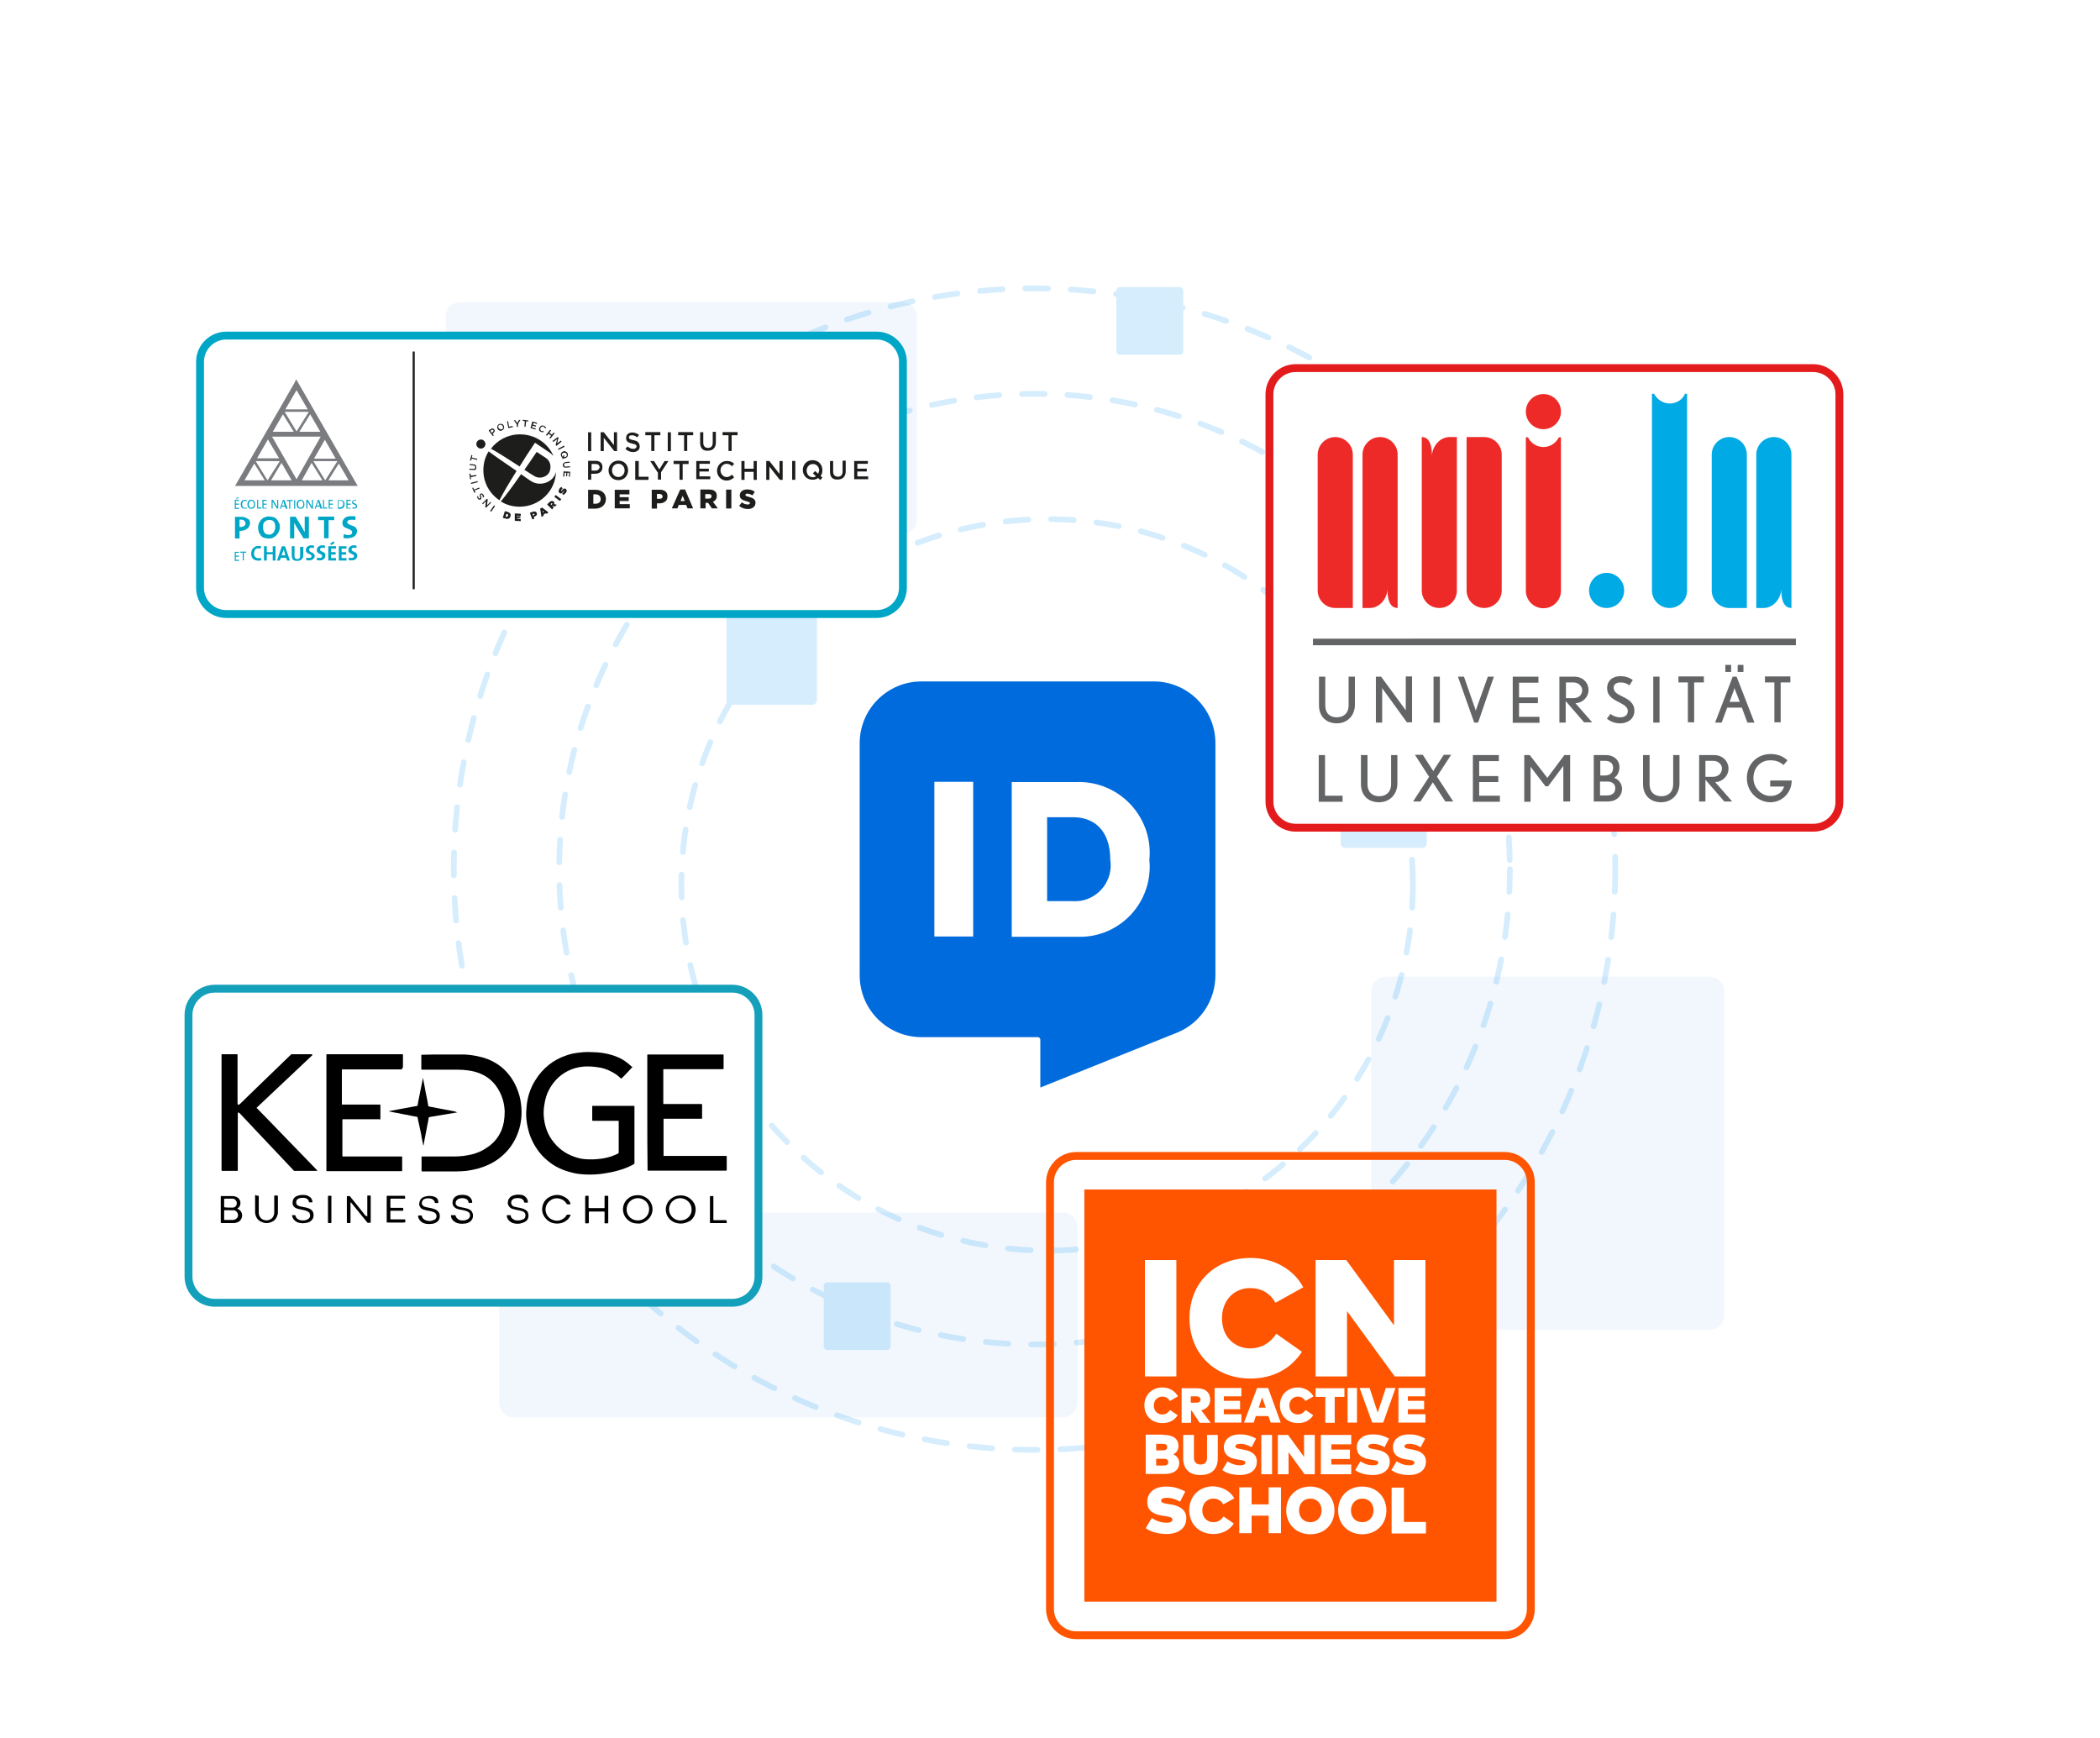 <?xml version="1.0" encoding="utf-8"?>
<!-- Generator: Adobe Illustrator 28.3.0, SVG Export Plug-In . SVG Version: 6.00 Build 0)  -->
<svg version="1.1" id="Laag_1" xmlns="http://www.w3.org/2000/svg" xmlns:xlink="http://www.w3.org/1999/xlink" x="0px" y="0px"
	 viewBox="0 0 801 663" style="enable-background:new 0 0 801 663;" xml:space="preserve">
<style type="text/css">
	
		.st0{fill:none;stroke:#D5EDFC;stroke-width:2.167;stroke-linecap:round;stroke-linejoin:round;stroke-miterlimit:10;stroke-dasharray:8.669,8.669;}
	.st1{fill:#006BDC;stroke:#FFFFFF;stroke-width:2.016;stroke-linecap:round;stroke-linejoin:round;stroke-miterlimit:10;}
	.st2{fill:#FFFFFF;}
	.st3{fill:none;}
	.st4{fill:#D5EDFC;}
	.st5{opacity:6.000000e-02;fill:#2A7DE1;enable-background:new    ;}
	.st6{fill:#FFFFFF;stroke:#00A6C6;stroke-width:3;stroke-miterlimit:10;}
	.st7{fill:#FFFFFF;stroke:#003DA6;stroke-width:3;stroke-miterlimit:10;}
	.st8{clip-path:url(#SVGID_00000014599806354834977890000017696712877257153178_);fill:#003DA6;}
	.st9{clip-path:url(#SVGID_00000073706458286272186420000007564015352300071336_);fill:#003DA6;}
	.st10{clip-path:url(#SVGID_00000106116835986994176620000000828116889914013367_);fill:#003DA6;}
	.st11{clip-path:url(#SVGID_00000120523064464635854190000008349770556324359082_);fill:#003DA6;}
	.st12{clip-path:url(#SVGID_00000165916528849590684230000001821872193768803740_);fill:#003DA6;}
	.st13{clip-path:url(#SVGID_00000162312297801336294710000016152776514434302631_);fill:#003DA6;}
	.st14{clip-path:url(#SVGID_00000111874780542586538300000000932412149750657185_);fill:#003DA6;}
	.st15{clip-path:url(#SVGID_00000110473167032519729970000002160699632422152361_);fill:#003DA6;}
	.st16{clip-path:url(#SVGID_00000066507671466697857970000016016517701162315159_);fill:#003DA6;}
	.st17{clip-path:url(#SVGID_00000071560396226124697970000017794546094324948120_);fill:#003DA6;}
	.st18{clip-path:url(#SVGID_00000129889898808752396990000001945980199778651301_);fill:#003DA6;}
	.st19{clip-path:url(#SVGID_00000070101886155293163180000017921383591015574207_);fill:#003DA6;}
	.st20{clip-path:url(#SVGID_00000062914244004491692300000012701162150865920389_);fill:#003DA6;}
	.st21{clip-path:url(#SVGID_00000102531872974645595710000012208017912212975513_);fill:#003DA6;}
	.st22{clip-path:url(#SVGID_00000108269025391377707470000006147090252197356711_);fill:#003DA6;}
	.st23{clip-path:url(#SVGID_00000094580553508406547280000010517469100389034148_);fill:#003DA6;}
	.st24{clip-path:url(#SVGID_00000068661156034740876520000013492986316474247589_);fill:#003DA6;}
	.st25{fill:#FFFFFF;stroke:#008ECF;stroke-width:3;stroke-miterlimit:10;}
	.st26{fill:#008ECF;}
	.st27{fill:#FFFFFF;stroke:#F9423A;stroke-width:3;stroke-miterlimit:10;}
	.st28{fill:#FFFFFF;stroke:#454545;stroke-width:3;stroke-miterlimit:10;}
	.st29{fill:#FFFFFF;stroke:#00418C;stroke-miterlimit:10;}
	.st30{fill:#FFFFFF;stroke:#EC0000;stroke-width:3;stroke-miterlimit:10;}
	.st31{fill:#FFFFFF;stroke:#000000;stroke-width:3;stroke-miterlimit:10;}
	.st32{fill:#FFFFFF;stroke:#FE1150;stroke-width:2.956;stroke-miterlimit:10;}
	.st33{fill:#EC0000;}
	.st34{clip-path:url(#SVGID_00000142870331293014281290000008852261328904083869_);}
	.st35{fill:#EA1017;}
	.st36{fill:#FFFFFF;stroke:#009CDA;stroke-width:3;stroke-miterlimit:10;}
	.st37{fill:#009CDA;}
	.st38{fill:#053D63;}
	.st39{fill:#FFFFFF;stroke:#EC6753;stroke-width:3;stroke-miterlimit:10;}
	.st40{fill:#EC6753;}
	.st41{fill:#FFFFFF;stroke:#EC6753;stroke-width:2.917;stroke-miterlimit:10;}
	.st42{fill-rule:evenodd;clip-rule:evenodd;}
	.st43{fill:#FFFFFF;stroke:#0D024C;stroke-width:2.538;stroke-miterlimit:10;}
	.st44{fill:#D7A500;}
	.st45{fill:#00418C;}
	.st46{fill:#FFFFFF;stroke:#0D024C;stroke-width:3;stroke-miterlimit:10;}
	.st47{fill:url(#SVGID_00000089573666086343422520000012495842006360844211_);}
	.st48{fill:url(#SVGID_00000143609115850669492170000015166845557251033740_);}
	.st49{fill:url(#SVGID_00000136406894876528274300000008285852045744906675_);}
	.st50{fill:url(#SVGID_00000074416467838964421540000012813078876681790366_);}
	.st51{fill:url(#SVGID_00000077310109172649246850000008315077739833539514_);}
	.st52{fill:url(#SVGID_00000105421275284026621790000007323961685265150906_);}
	.st53{fill:url(#SVGID_00000168097745719426240020000018323714039647975613_);}
	.st54{fill:url(#SVGID_00000042729773745393702640000017227255066709902744_);}
	.st55{fill:url(#SVGID_00000170996634200996513290000013315919033219408820_);}
	.st56{fill:url(#SVGID_00000093892873853750621000000013454604041544021147_);}
	.st57{fill:url(#SVGID_00000015356038066796460410000005389820318098526398_);}
	.st58{fill:url(#SVGID_00000183247717777939899450000010225458265416278954_);}
	.st59{fill:url(#SVGID_00000083803950589543285750000016966085552804319619_);}
	.st60{fill:url(#SVGID_00000111170109329094369490000016746182636453722289_);}
	.st61{fill:url(#SVGID_00000165953545439735152220000006751360467192929437_);}
	.st62{fill:url(#SVGID_00000118364517109170373610000009346680787225587879_);}
	.st63{fill:url(#SVGID_00000068659472619349288880000007002007166296465029_);}
	.st64{fill:url(#SVGID_00000129187880126667979460000018445211881726449324_);}
	.st65{fill:url(#SVGID_00000116952314733730356150000000843501639161295281_);}
	.st66{fill:url(#SVGID_00000008831371166273177210000016453312973383936897_);}
	.st67{fill:url(#SVGID_00000125583207909165958280000006287483688448225455_);}
	.st68{fill:url(#SVGID_00000147179035352688602280000011344520814883333528_);}
	.st69{fill:url(#SVGID_00000024002950372933196760000008885675065703108269_);}
	.st70{fill:url(#SVGID_00000149346230331355511790000013387495601836967301_);}
	.st71{fill:url(#SVGID_00000014621202197626652130000006781932926888107942_);}
	.st72{fill:url(#SVGID_00000008840238278974146270000010515960316406553022_);}
	.st73{fill:url(#SVGID_00000102535391322826146540000009825973943410778778_);}
	.st74{fill:#1D0E46;}
	.st75{fill:url(#SVGID_00000134933394378531249710000004448498581985402297_);}
	.st76{fill:url(#SVGID_00000044137082486460412710000002987769153839290544_);}
	.st77{fill:url(#SVGID_00000160160890414175171370000001796201262357851836_);}
	.st78{fill:url(#SVGID_00000057830063903127227200000008308254572374546836_);}
	.st79{fill:url(#SVGID_00000183225907525590538090000006255445818237204670_);}
	.st80{fill:url(#SVGID_00000111153887526056732750000003575546171911538099_);}
	.st81{fill:url(#SVGID_00000026126731012504367480000011126904622040188837_);}
	.st82{fill:url(#SVGID_00000049916263065218164460000014266535974387327677_);}
	.st83{fill:url(#SVGID_00000150076577986191344870000001288921174327626144_);}
	.st84{fill:url(#SVGID_00000070803617041490458150000005380123999776296123_);}
	.st85{fill:url(#SVGID_00000118364964385097427770000016846324572555895993_);}
	.st86{fill:url(#SVGID_00000069361115276576240490000015012746056938648719_);}
	.st87{fill:url(#SVGID_00000145760246862096651330000017029294977676838532_);}
	.st88{fill:url(#SVGID_00000122708721557625318310000007309801506286951343_);}
	.st89{fill:url(#SVGID_00000097471135889023441080000017977314201295526034_);}
	.st90{fill:url(#SVGID_00000030479714281264947620000015508326252989802140_);}
	.st91{fill:url(#SVGID_00000109007876808596901630000014080534874566643114_);}
	.st92{fill:url(#SVGID_00000037662999684587828740000015929667190124950406_);}
	.st93{fill:url(#SVGID_00000150824469943340192550000013911983605051713712_);}
	.st94{fill:url(#SVGID_00000162326603093032435460000015933232208058813613_);}
	.st95{fill:url(#SVGID_00000085970348918537657060000009806647634892974252_);}
	.st96{fill:url(#SVGID_00000039101899568816388060000005707837929378347927_);}
	.st97{fill:url(#SVGID_00000122686328438416336100000015344304900332561288_);}
	.st98{fill:url(#SVGID_00000123422555636904298910000010961863169774991532_);}
	.st99{fill:url(#SVGID_00000013872511175421458990000014732884443257209986_);}
	.st100{fill:url(#SVGID_00000134208298658299466080000003731536054172540085_);}
	.st101{fill:url(#SVGID_00000178166540953717736790000001996889351358522284_);}
	.st102{fill:#FFFFFF;stroke:#E31B1D;stroke-width:3;stroke-miterlimit:10;}
	.st103{fill:#FFFFFF;stroke:#1D6BCA;stroke-width:3;stroke-miterlimit:10;}
	.st104{fill:#CD0538;}
	.st105{fill:#145AA8;}
	.st106{fill:#FFFFFF;stroke:#F7B400;stroke-width:3;stroke-miterlimit:10;}
	.st107{fill:#FFFFFF;stroke:#FE1150;stroke-width:3;stroke-miterlimit:10;}
	.st108{fill:#FE1150;}
	.st109{fill:#FFFFFF;stroke:#BDA87D;stroke-width:3;stroke-miterlimit:10;}
	.st110{fill:none;stroke:#FF5400;stroke-width:3;stroke-miterlimit:10;}
	.st111{fill:#FFFFFF;stroke:#1297BC;stroke-width:3;stroke-miterlimit:10;}
	.st112{fill:#FFFFFF;stroke:#14A0BB;stroke-width:3;stroke-miterlimit:10;}
	.st113{fill:#242021;}
	.st114{fill:#41A5BC;}
	.st115{fill:#ED2B33;}
	.st116{fill:#42A5BC;}
	.st117{fill:#FFFFFF;stroke:#F67D1F;stroke-width:3;stroke-miterlimit:10;}
	.st118{fill:#F47E23;}
	.st119{fill:url(#SVGID_00000103953425051420240970000005159844890381931169_);}
	.st120{fill:url(#SVGID_00000115501606140363586500000009786065492535469739_);}
	.st121{fill:url(#SVGID_00000004539362116476381080000013936770651448035251_);}
	.st122{fill:url(#SVGID_00000070828355907682908180000007782861934717414798_);}
	.st123{fill:url(#SVGID_00000118377959370782528190000010176678255216764345_);}
	.st124{fill:#2AA8DE;}
	.st125{clip-path:url(#SVGID_00000165952681171251400110000011235268718397711760_);}
	.st126{clip-path:url(#SVGID_00000004517096663506958360000000420221030654584974_);}
	.st127{fill:#1A243C;}
	.st128{fill:#009ABE;}
	.st129{fill:#FFFFFF;stroke:#5A2A83;stroke-width:3;stroke-miterlimit:10;}
	.st130{fill:#6A348C;}
	.st131{fill:#CBCCCE;}
	.st132{fill:#A68CBA;}
	.st133{fill:#6D388F;}
	.st134{fill:#F8433B;}
	.st135{fill:#F84841;}
	.st136{fill:#FFFFFF;stroke:#85466B;stroke-width:3.252;stroke-miterlimit:10;}
	.st137{fill:#FFFFFF;stroke:#00418C;stroke-width:3.149;stroke-miterlimit:10;}
	.st138{fill:#FFFFFF;stroke:#85466B;stroke-width:3;stroke-miterlimit:10;}
	.st139{fill:url(#SVGID_00000126304530671144017400000015855054337837693317_);}
	.st140{fill:#E8231A;}
	.st141{fill:#F9100F;}
	.st142{fill:#F91110;}
	.st143{fill:#FFFFFF;stroke:#00307F;stroke-width:3;stroke-miterlimit:10;}
	.st144{fill:#044186;}
	.st145{fill:#F9B505;}
	.st146{fill:#FFFFFF;stroke:#77BE4B;stroke-width:3;stroke-miterlimit:10;}
	.st147{clip-path:url(#SVGID_00000042714906438325505290000000015689288443279794_);fill:#003DA6;}
	.st148{clip-path:url(#SVGID_00000129169122215515148710000018195385488613451167_);fill:#003DA6;}
	.st149{clip-path:url(#SVGID_00000024694132012189258150000001641757575902980487_);fill:#003DA6;}
	.st150{clip-path:url(#SVGID_00000041275192437192081650000004910699377622967730_);fill:#003DA6;}
	.st151{clip-path:url(#SVGID_00000177478324240147674160000010566308707803212461_);fill:#003DA6;}
	.st152{clip-path:url(#SVGID_00000072254282320236271700000011831906340435147664_);fill:#003DA6;}
	.st153{clip-path:url(#SVGID_00000072258984589333524080000005851424186932021642_);fill:#003DA6;}
	.st154{clip-path:url(#SVGID_00000029023431873488655540000006432728353732436412_);fill:#003DA6;}
	.st155{clip-path:url(#SVGID_00000132061194193580581520000012428859270316494731_);fill:#003DA6;}
	.st156{clip-path:url(#SVGID_00000044895600305392457700000011519418496075643796_);fill:#003DA6;}
	.st157{clip-path:url(#SVGID_00000127763334190423599360000002117278543240441246_);fill:#003DA6;}
	.st158{clip-path:url(#SVGID_00000144330130739343469830000003187661834396529082_);fill:#003DA6;}
	.st159{clip-path:url(#SVGID_00000049916365137370883960000005965408663526714279_);fill:#003DA6;}
	.st160{clip-path:url(#SVGID_00000172437008555713669030000015192059134646287277_);fill:#003DA6;}
	.st161{clip-path:url(#SVGID_00000092426954838520694680000000740985070147558546_);fill:#003DA6;}
	.st162{clip-path:url(#SVGID_00000158732075046681023230000017925076531219480762_);fill:#003DA6;}
	.st163{clip-path:url(#SVGID_00000083066648524157065760000000578000376690860711_);fill:#003DA6;}
	.st164{fill:url(#SVGID_00000108295454632686325300000008442469338801715347_);}
	
		.st165{clip-path:url(#SVGID_00000178192686968698145380000007278699011346126770_);fill-rule:evenodd;clip-rule:evenodd;fill:#6CC24A;}
	.st166{clip-path:url(#SVGID_00000050632165783125530620000014033783815813907384_);fill:none;stroke:#73C167;stroke-width:0.125;}
	.st167{fill:#FFC72C;}
	.st168{fill:none;stroke:#FFC425;stroke-width:0.125;}
	.st169{fill:#5F6062;}
	
		.st170{clip-path:url(#SVGID_00000126308235633358455310000007397717625528433340_);fill-rule:evenodd;clip-rule:evenodd;fill:#6CC24A;}
	.st171{clip-path:url(#SVGID_00000047751135500429510890000014191374591632911495_);fill:none;stroke:#73C167;stroke-width:0.125;}
	.st172{fill:#FFFFFF;stroke:#EB3754;stroke-width:3;stroke-miterlimit:10;}
	.st173{fill:#FFFFFF;stroke:#FFDD00;stroke-width:3;stroke-miterlimit:10;}
	.st174{clip-path:url(#SVGID_00000042002888001608312790000000250133753282872224_);}
	.st175{fill:#FFFFFF;stroke:#009CDA;stroke-miterlimit:10;}
	.st176{fill:#FFFFFF;stroke:#009BDB;stroke-width:3;stroke-miterlimit:10;}
	.st177{fill:#007DB8;}
	.st178{fill:#FFFFFF;stroke:#00AAC3;stroke-width:3;stroke-miterlimit:10;}
	.st179{fill:#00AAC3;}
	.st180{fill:#7C6F60;}
	.st181{fill:#FFFFFF;stroke:#00CE7C;stroke-width:3;stroke-miterlimit:10;}
	.st182{fill:#FF5400;}
	.st183{clip-path:url(#SVGID_00000116212911212109071620000006779588669416768393_);}
	.st184{fill:#1D1D1B;}
	.st185{fill:#7A7C80;}
	.st186{fill:#00A6C6;}
	.st187{fill:#FFFFFF;stroke:#186DBF;stroke-width:3;stroke-miterlimit:10;}
	.st188{fill:#BDA87D;}
	.st189{fill:#001478;}
	.st190{clip-path:url(#SVGID_00000084505239725513916190000009974171891136526219_);fill:#F7B400;}
	.st191{clip-path:url(#SVGID_00000161592887593095760780000016526614895942306181_);fill:#FFFFFF;}
	.st192{clip-path:url(#SVGID_00000085245021727256059770000002047242902203116971_);fill:#E50012;}
	.st193{clip-path:url(#SVGID_00000152979582724273502450000000105672568263090341_);fill:#E50012;}
	.st194{clip-path:url(#SVGID_00000024708153590486135160000011714813750634148233_);fill:#E50012;}
	.st195{clip-path:url(#SVGID_00000144307434735201380960000017776023722544208539_);fill:#E50012;}
	.st196{fill:none;stroke:#231815;stroke-width:0.449;stroke-linecap:round;stroke-linejoin:round;}
	.st197{fill:#231815;}
	.st198{fill:none;stroke:#FFFFFF;stroke-width:3.041717e-02;}
	.st199{fill:none;stroke:#FFFFFF;stroke-width:7.604293e-02;}
	.st200{fill:#E50012;}
	.st201{fill:none;stroke:#231815;stroke-width:9.885581e-02;}
	.st202{fill:#004988;}
	.st203{fill:none;stroke:#231815;stroke-width:0.205;}
	.st204{fill:none;stroke:#FFFFFF;stroke-width:0.228;}
	.st205{fill:none;stroke:#231815;stroke-width:8.364722e-02;stroke-linejoin:round;}
	.st206{fill:#F7B400;}
	.st207{fill:#FFFFFF;stroke:#E20717;stroke-width:3;stroke-miterlimit:10;}
	.st208{fill:#585857;}
	.st209{fill:#E20717;}
	.st210{fill:#777776;}
	.st211{fill:#006AA7;}
	.st212{fill:#4DAF46;}
	.st213{fill:#EA621A;}
	.st214{fill:#E41E1E;}
	.st215{fill:#F9B61A;}
	.st216{fill:#E72F8A;}
	.st217{fill:#E42221;}
	.st218{fill:#E41E1F;}
	.st219{fill:#FCEEE7;}
	.st220{fill:#E63026;}
	.st221{fill:#E7412F;}
	.st222{fill:#FBE1D6;}
	.st223{fill:#FAD4C4;}
	.st224{fill:#E42223;}
	.st225{fill:#E95039;}
	.st226{fill:#F8C5B1;}
	.st227{fill:#ED785B;}
	.st228{fill:#EE7C5E;}
	.st229{fill:#F08B6E;}
	.st230{fill:#EA5F44;}
	.st231{fill:#F6B8A0;}
	.st232{fill:#EC6D50;}
	.st233{fill:#F0876A;}
	.st234{fill:#F4A58A;}
	.st235{fill:#F2997C;}
	.st236{fill:#F5AB91;}
	.st237{fill:#E42713;}
	.st238{fill:#E74B10;}
	.st239{fill:#E20D14;}
	.st240{fill:#3F6AAC;}
	.st241{fill:#D14042;}
	.st242{fill:#00B095;}
	.st243{fill:#0056A5;}
	.st244{fill:#0458A7;}
	.st245{fill:#0357A6;}
	.st246{fill:#0558A7;}
	.st247{fill:#0356A6;}
	.st248{fill:#0457A6;}
	.st249{fill:#0759A8;}
	.st250{fill:#0357A7;}
	.st251{fill:#0457A7;}
	.st252{fill:#075AA8;}
	.st253{fill:#0659A7;}
	.st254{fill:#09FA0A;}
	.st255{fill:#638FF9;}
	.st256{fill:#7AE77C;}
	.st257{fill:#111111;}
	.st258{fill:#06FB07;}
	.st259{fill:#EE2A28;}
	.st260{fill:#00AAE5;}
	.st261{fill:#636466;}
	.st262{fill:#186DBF;}
	.st263{fill:#FCD405;}
	.st264{fill:#69C52F;}
	.st265{fill:#01CD7C;}
	.st266{filter:url(#Adobe_OpacityMaskFilter);}
	.st267{fill-rule:evenodd;clip-rule:evenodd;fill:#FFFFFF;}
	.st268{mask:url(#F_00000142152772903269376950000000045818998448769462_);fill-rule:evenodd;clip-rule:evenodd;fill:#1D1D1B;}
	.st269{fill:#FFFFFF;stroke:#EB3754;stroke-width:2.783;stroke-miterlimit:10;}
	.st270{fill:#DD021F;}
	.st271{fill:#182E83;}
	.st272{fill:#1B1D1E;}
	.st273{fill:#181A19;}
	.st274{fill-rule:evenodd;clip-rule:evenodd;fill:#FEFEFE;}
	.st275{fill-rule:evenodd;clip-rule:evenodd;fill:#112B77;}
	.st276{fill-rule:evenodd;clip-rule:evenodd;fill:#28AAB8;}
	.st277{fill-rule:evenodd;clip-rule:evenodd;fill:#5EB17B;}
	.st278{fill-rule:evenodd;clip-rule:evenodd;fill:#BBCE04;}
	.st279{fill:#E21F2A;}
	.st280{fill:#034294;}
	.st281{fill:#063E98;}
	.st282{fill:#FDE355;}
	.st283{fill:#26A032;}
	.st284{fill:#91C4E4;}
	.st285{fill:#FFBD02;}
	.st286{fill:#F80073;}
	.st287{fill:#FF2E00;}
	.st288{fill:#481F72;}
	.st289{fill:#2E2E2E;}
	.st290{fill:#40CBCE;}
	.st291{fill:#F82FB8;}
	.st292{fill:#0837B9;}
	.st293{fill:#093ABA;}
	.st294{fill:#7C1672;}
	.st295{fill:#0735B9;}
	.st296{fill:#921272;}
	.st297{fill:#8D1372;}
	.st298{fill:#721872;}
	.st299{fill:#0A3CBA;}
	.st300{fill:#5F1B72;}
	.st301{fill:#FF7F01;}
	.st302{fill:#5B1C72;}
	.st303{fill:#741772;}
	.st304{fill:#651A72;}
	.st305{fill:#791672;}
	.st306{fill:#621A72;}
	.st307{fill:#6E1872;}
	.st308{fill:#521D72;}
	.st309{fill:#0633B9;}
	.st310{fill:#FFEEC4;}
	.st311{fill:#FEE6AB;}
	.st312{fill:#4F1E72;}
	.st313{fill:#AD0D73;}
	.st314{fill:#0631B8;}
	.st315{fill:#FF8301;}
	.st316{fill:#FF6801;}
	.st317{fill:#571C72;}
	.st318{fill:#FF8A01;}
	.st319{fill:#FF7C01;}
	.st320{fill:#861472;}
	.st321{fill:#FF9301;}
	.st322{fill:#6C1972;}
	.st323{fill:#821572;}
	.st324{fill:#FF8D01;}
	.st325{fill:#FF9101;}
	.st326{fill:#FF6F01;}
	.st327{fill:#951172;}
	.st328{fill:#FFA702;}
	.st329{fill:#FF9601;}
	.st330{fill:#FF9B02;}
	.st331{fill:#FFAD02;}
	.st332{fill:#FFB202;}
	.st333{fill:#FFA402;}
	.st334{fill:#FFAB02;}
	.st335{fill:#FFBA02;}
	.st336{fill:#881472;}
	.st337{fill:#114FBD;}
	.st338{fill:#971172;}
	.st339{fill:#991172;}
	.st340{fill:#9F1072;}
	.st341{fill:#4D1E72;}
	.st342{fill:#A90E73;}
	.st343{fill:#EA2DB8;}
	.st344{fill:#E72DB8;}
	.st345{fill:#6A1972;}
	.st346{fill:#0B40BA;}
	.st347{fill:#A40F73;}
	.st348{fill:#5D1B72;}
	.st349{fill:#CD0873;}
	.st350{fill:#B40C73;}
	.st351{fill:#FF7801;}
	.st352{fill:#DF2CB8;}
	.st353{fill:#F22EB8;}
	.st354{fill:#FF7101;}
	.st355{fill:#FFB702;}
	.st356{fill:#F52FB8;}
	.st357{fill:#062FB8;}
	.st358{fill:#9D1072;}
	.st359{fill:#DC2CB8;}
	.st360{fill:#C90873;}
	.st361{fill:#FF7501;}
	.st362{fill:#F02EB8;}
	.st363{fill:#FCB827;}
	.st364{fill:#FF7901;}
	.st365{fill:#E22CB8;}
	.st366{fill:#FFB502;}
	.st367{fill:#FF9901;}
	.st368{fill:#FF8701;}
	.st369{fill:#FF6D01;}
	.st370{fill:#FFA002;}
	.st371{fill:#FF8501;}
	.st372{fill:#D50673;}
	.st373{fill:#BA0B73;}
	.st374{fill:#CE2AB7;}
	.st375{fill:#FF7301;}
	.st376{fill:#A10F73;}
	.st377{fill:#D52BB7;}
	.st378{fill:#CB2AB7;}
	.st379{fill:#FF9D02;}
	.st380{fill:#E00473;}
	.st381{fill:#C60973;}
	.st382{fill:#B427B7;}
	.st383{fill:#FFA202;}
	.st384{fill:#C829B7;}
	.st385{fill:#0D43BB;}
	.st386{fill:#FF6A01;}
	.st387{fill:#D10773;}
	.st388{fill:#C429B7;}
	.st389{fill:#EA0273;}
	.st390{fill:#E50373;}
	.st391{fill:#FF6401;}
	.st392{fill:#FFAF02;}
	.st393{fill:#A60E73;}
	.st394{fill:#B00D73;}
	.st395{fill:#104CBC;}
	.st396{fill:#ED0273;}
	.st397{fill:#F30173;}
	.st398{fill:#BD28B7;}
	.st399{fill:#DA0573;}
	.st400{fill:#B70B73;}
	.st401{fill:#F00173;}
	.st402{fill:#DD0573;}
	.st403{fill:#BA28B7;}
	.st404{fill:#B727B7;}
	.st405{fill:#9B1072;}
	.st406{fill:#ED2EB8;}
	.st407{fill:#0E46BB;}
	.st408{fill:#C229B7;}
	.st409{fill:#D72BB8;}
	.st410{fill:#B20C73;}
	.st411{fill:#E42DB8;}
	.st412{fill:#0F4ABC;}
	.st413{fill:#7E1572;}
	.st414{fill:#DA2BB8;}
	.st415{fill:#D12AB7;}
	.st416{fill:#C10A73;}
	.st417{fill:#FF6102;}
	.st418{fill:#C028B7;}
	.st419{fill:#FF5E02;}
	.st420{fill:#D32BB7;}
	.st421{fill:#D70673;}
	.st422{fill:#F60073;}
	.st423{fill:#E80373;}
	.st424{fill:#E30473;}
	.st425{fill:#FDD16D;}
	.st426{fill:#FEDF97;}
	.st427{fill:#FED374;}
	.st428{fill:#FFEAB5;}
	.st429{fill:#771772;}
	.st430{fill:#FFECBD;}
	.st431{fill:#731872;}
	.st432{fill:#FFEEC2;}
	.st433{fill:#F9C777;}
	.st434{fill:#FFEDC0;}
	.st435{fill:#FF6436;}
	.st436{fill:#63D1D6;}
	.st437{fill:#FEAE5F;}
	.st438{fill:#4FCBD1;}
	.st439{fill:#B1E7EA;}
	.st440{fill:#7BD7DD;}
	.st441{fill:#95DFE4;}
	.st442{fill:#FCB620;}
	.st443{fill:#FDC244;}
	.st444{fill:#FDCF6A;}
	.st445{fill:#FDD271;}
	.st446{fill:#FDCD64;}
	.st447{fill:#FDCB5E;}
	.st448{fill:#FCBA2D;}
	.st449{fill:#FDCF67;}
	.st450{fill:#FDCC61;}
	.st451{fill:#FDC958;}
	.st452{fill:#FDC750;}
	.st453{fill:#FDC854;}
	.st454{fill:#FDC64D;}
	.st455{fill:#FDC44A;}
	.st456{fill:#FED579;}
	.st457{fill:#FCBE36;}
	.st458{fill:#FDC347;}
	.st459{fill:#FDC140;}
	.st460{fill:#FCBF39;}
	.st461{fill:#FCBD33;}
	.st462{fill:#FCBB30;}
	.st463{fill:#FED477;}
	.st464{fill:#FCB929;}
	.st465{fill:#FDC956;}
	.st466{fill:#FDC03E;}
	.st467{fill:#FCBF3B;}
	.st468{fill:#FCB724;}
	.st469{fill:#4B1F72;}
	.st470{fill:#FFEBBA;}
	.st471{fill:#FED884;}
	.st472{fill:#FEDC8D;}
	.st473{fill:#FEE5A8;}
	.st474{fill:#FEE4A4;}
	.st475{fill:#FFE9B3;}
	.st476{fill:#FEE099;}
	.st477{fill:#FFE8B2;}
	.st478{fill:#FFEAB8;}
	.st479{fill:#FFE7AF;}
	.st480{fill:#FEE2A0;}
	.st481{fill:#FED987;}
	.st482{fill:#FEDA89;}
	.st483{fill:#FEDD91;}
	.st484{fill:#FEE19B;}
	.st485{fill:#FEDE93;}
	.st486{fill:#FEDE95;}
	.st487{fill:#FEE3A1;}
	.st488{fill:#FEE4A6;}
	.st489{fill:#FEDB8B;}
	.st490{fill:#FEDC8F;}
	.st491{fill:#FFECBC;}
	.st492{fill:#FEE19E;}
	.st493{fill:#681972;}
	.st494{fill:#901272;}
	.st495{fill:#8B1372;}
	.st496{fill:#551D72;}
	.st497{fill:#FFE7AD;}
	.st498{fill:#841472;}
	.st499{fill:#811572;}
	.st500{fill:#0F48BC;}
	.st501{fill:#FCB722;}
	.st502{fill:#BE0A73;}
	.st503{fill:#C30973;}
	.st504{fill:#FED781;}
	.st505{fill:#FED67E;}
	.st506{fill:#FED57B;}
	.st507{fill:#FDCA5B;}
</style>
<circle class="st0" cx="399.4" cy="337.5" r="139.5"/>
<circle class="st0" cx="394.6" cy="331.5" r="181.3"/>
<circle class="st0" cx="394.6" cy="331.5" r="221.5"/>
<g>
	<path class="st1" d="M440,258.9h-88.5c-13.6,0-24.6,11-24.6,24.6v88.5c0,13.6,11,24.6,24.6,24.6h44.3v19.7l53.8-21.6l0,0
		c9.1-3.8,15-12.8,15-22.7v-88.5C464.6,269.9,453.6,258.9,440,258.9z"/>
	<polygon class="st2" points="371.2,310.9 371.2,298.2 356.4,298.2 356.4,310.9 356.4,357.2 371.2,357.2 	"/>
	<path class="st2" d="M438.4,328c1.5-14.9-9.4-28.1-24.2-29.6c-1.2-0.1-2.3-0.2-3.5-0.1h-24.8v59h24.9c14.7,0.6,27-10.8,27.7-25.4
		C438.6,330.5,438.5,329.2,438.4,328z M399.4,343.7v-32h9.9c7.6,0,14.2,4.5,14.2,16.4c1.1,7.4-4,14.3-11.4,15.5
		c-1,0.1-2,0.2-2.9,0.1L399.4,343.7z"/>
	<rect x="326.9" y="258.9" class="st3" width="157.3" height="157.3"/>
</g>
<path class="st4" d="M309.8,268.8h-30.9c-1,0-1.8-0.8-1.8-1.8v-31.3c0-1,0.8-1.8,1.8-1.8h30.9c1,0,1.8,0.8,1.8,1.8v31.3
	C311.6,268,310.8,268.8,309.8,268.8z"/>
<path class="st4" d="M542.5,323.4h-29.4c-0.9,0-1.7-0.7-1.7-1.7V292c0-0.9,0.7-1.7,1.7-1.7h29.4c0.9,0,1.7,0.7,1.7,1.7v29.7
	C544.1,322.7,543.4,323.4,542.5,323.4z"/>
<path class="st4" d="M338.4,514.9h-22.9c-0.7,0-1.3-0.6-1.3-1.3v-23.2c0-0.7,0.6-1.3,1.3-1.3h22.9c0.7,0,1.3,0.6,1.3,1.3v23.2
	C339.7,514.3,339.1,514.9,338.4,514.9z"/>
<path class="st4" d="M450,135.3h-22.9c-0.7,0-1.3-0.6-1.3-1.3v-23.2c0-0.7,0.6-1.3,1.3-1.3H450c0.7,0,1.3,0.6,1.3,1.3V134
	C451.3,134.7,450.7,135.3,450,135.3z"/>
<path class="st5" d="M652,507.2H528.7c-3.2,0-5.7-2.6-5.7-5.7V378.2c0-3.2,2.6-5.7,5.7-5.7H652c3.2,0,5.7,2.6,5.7,5.7v123.3
	C657.8,504.6,655.2,507.2,652,507.2z"/>
<path class="st5" d="M344.3,203.5H175.4c-3,0-5.4-2.4-5.4-5.4v-77.4c0-3,2.4-5.4,5.4-5.4h168.9c3,0,5.4,2.4,5.4,5.4v77.4
	C349.7,201.1,347.3,203.5,344.3,203.5z"/>
<path class="st5" d="M405.3,540.6H196c-3.1,0-5.6-2.5-5.6-5.6v-66.9c0-3.1,2.5-5.6,5.6-5.6h209.4c3.1,0,5.6,2.5,5.6,5.6V535
	C410.9,538.1,408.4,540.6,405.3,540.6z"/>
<g>
	<path class="st6" d="M334.4,234.2H86.3c-5.5,0-10-4.5-10-10V138c0-5.5,4.5-10,10-10h248.1c5.5,0,10,4.5,10,10v86.2
		C344.4,229.7,339.9,234.2,334.4,234.2z"/>
</g>
<path class="st102" d="M691.7,315.7H494.2c-5.5,0-10-4.5-10-10V150.4c0-5.5,4.5-10,10-10h197.4c5.5,0,10,4.5,10,10v155.3
	C701.7,311.3,697.2,315.7,691.7,315.7z"/>
<g>
	<path class="st110" d="M573.9,623.7H410.5c-5.5,0-10-4.5-10-10V450.9c0-5.5,4.5-10,10-10h163.4c5.5,0,10,4.5,10,10v162.8
		C583.9,619.2,579.5,623.7,573.9,623.7z"/>
</g>
<g>
	<rect x="413.6" y="453.7" class="st182" width="157.2" height="157.2"/>
	<path class="st2" d="M448.7,525h-12v-44.4h12V525z M497.1,491l-10.6,5.9c-2.1-3.7-5.4-5.6-9.7-5.6c-6.1,0-10.7,4.7-10.7,11.5
		c0,7.6,5.3,11.5,10.7,11.5c4.2,0,7.6-1.9,10-5.6l9.8,6.9c-4.1,6.3-10.9,10.2-19.6,10.2c-13.6,0-23.3-9.5-23.3-23
		c0-13.5,9.7-23,23.3-23C485.6,479.8,493.3,483.9,497.1,491z M543.7,525H532l-18.2-24.9V525h-12v-44.4h11.7l18.2,24.9v-24.9h12V525z
		 M449.3,532.6l-3.1,1.8c-0.6-1.1-1.6-1.7-2.9-1.7c-1.8,0-3.2,1.4-3.2,3.4c0,2.2,1.5,3.4,3.2,3.4c1.3,0,2.2-0.6,3-1.7l2.9,2
		c-1.2,1.9-3.2,3-5.8,3c-4.1,0-6.9-2.8-6.9-6.8c0-4,2.9-6.8,6.9-6.8C445.9,529.2,448.2,530.5,449.3,532.6z M461.6,533.9
		c0,2-1.2,3.5-3.4,4l3.6,4.8h-4.2l-3.1-4.7h-0.2v4.7h-3.6v-13.2h5.8C459.9,529.5,461.6,531.2,461.6,533.9L461.6,533.9z M454.2,532.7
		v2.3h2.2c0.9,0,1.5-0.4,1.5-1.2s-0.7-1.2-1.5-1.2H454.2L454.2,532.7z M473.5,542.6h-10.2v-13.2h10.2v3.2h-6.7v1.7h6.2v3.2h-6.2v1.9
		h6.7V542.6z M488.5,542.6h-3.8l-0.9-2.5H479l-0.8,2.5h-3.7l5-13.2h4.2L488.5,542.6z M480.1,536.9h2.7l-1.4-3.9L480.1,536.9z
		 M501,532.6l-3.1,1.8c-0.6-1.1-1.6-1.7-2.9-1.7c-1.8,0-3.2,1.4-3.2,3.4c0,2.2,1.5,3.4,3.2,3.4c1.3,0,2.2-0.6,3-1.7l2.9,2
		c-1.2,1.9-3.2,3-5.8,3c-4.1,0-6.9-2.8-6.9-6.8c0-4,2.9-6.8,6.9-6.8C497.5,529.2,499.8,530.5,501,532.6z M509.1,532.8v9.9h-3.6v-9.9
		h-3.7v-3.3h11v3.3H509.1z M517.6,542.6H514v-13.2h3.6V542.6z M527.6,542.6h-4.2l-4.8-13.2h3.8l3.1,9.4l3.1-9.4h3.7L527.6,542.6z
		 M533.4,542.6v-13.2h10.2v3.2H537v1.7h6.2v3.2H537v1.9h6.7v3.2H533.4z M443.7,547.3c4,0,5.8,1.6,5.8,4.3c0,1.4-0.8,2.6-2,3.1
		c1.3,0.5,2.3,1.8,2.3,3.2c0,2.6-1.8,4.3-5.7,4.3H437v-15H443.7z M441,550.7v2.5h2.5c1.1,0,1.7-0.4,1.7-1.3c0-0.8-0.6-1.2-1.7-1.2
		H441z M441,559h2.8c1.2,0,1.8-0.4,1.8-1.3s-0.6-1.3-1.8-1.3H441V559z M457.9,562.6c-4.3,0-6.6-2.3-6.6-6.4v-8.9h4.1v8.7
		c0,1.7,1,2.6,2.5,2.6c1.6,0,2.5-0.9,2.5-2.6v-8.7h4.1v8.9C464.5,560.3,462.2,562.6,457.9,562.6L457.9,562.6z M477.4,552
		c-1-0.6-2.5-1.3-4.3-1.3c-1.1,0-1.9,0.3-1.9,1c0,0.8,1.5,0.9,3,1.2l0.5,0.1c3.1,0.6,4.7,2.1,4.7,4.4c0,3.8-3.2,5.2-6.4,5.2
		c-2.7,0-5.1-0.6-6.8-1.9l2-3.3c1.2,0.7,2.6,1.5,4.9,1.5c1.1,0,1.9-0.3,1.9-1c0-0.8-0.9-0.9-2.8-1.2l-0.6-0.1
		c-3.4-0.6-4.8-2.1-4.8-4.7c0.1-2.9,2.5-4.8,6-4.8c1.9,0,3.7,0.2,6.3,1.6L477.4,552z M485.2,562.3h-4.1v-15h4.1V562.3z M501.5,562.3
		h-3.9l-6.1-8.4v8.4h-4.1v-15h3.9l6.1,8.4v-8.4h4.1V562.3z M515.4,562.3h-11.6v-15h11.6v3.6h-7.6v2h7.1v3.6h-7.1v2.1h7.6V562.3z
		 M528.1,552c-1-0.6-2.5-1.3-4.3-1.3c-1.1,0-1.9,0.3-1.9,1c0,0.8,1.5,0.9,3,1.2l0.5,0.1c3.1,0.6,4.7,2.1,4.7,4.4
		c0,3.8-3.2,5.2-6.4,5.2c-2.7,0-5.1-0.6-6.8-1.9l2-3.3c1.2,0.7,2.6,1.5,4.9,1.5c1.1,0,1.9-0.3,1.9-1c0-0.8-0.9-0.9-2.8-1.2l-0.6-0.1
		c-3.4-0.6-4.8-2.1-4.8-4.7c0.1-2.9,2.5-4.8,6-4.8c1.9,0,3.7,0.2,6.3,1.6L528.1,552z M541.9,552c-1-0.6-2.5-1.3-4.3-1.3
		c-1.1,0-1.9,0.3-1.9,1c0,0.8,1.5,0.9,3,1.2l0.5,0.1c3.1,0.6,4.7,2.1,4.7,4.4c0,3.8-3.2,5.2-6.4,5.2c-2.7,0-5.1-0.6-6.8-1.9l2-3.3
		c1.2,0.7,2.6,1.5,4.9,1.5c1.1,0,1.9-0.3,1.9-1c0-0.8-0.9-0.9-2.8-1.2l-0.6-0.1c-3.4-0.6-4.8-2.1-4.8-4.7c0.1-2.9,2.5-4.8,6-4.8
		c1.9,0,3.7,0.2,6.3,1.6L541.9,552z M450.1,572.8c-1.1-0.7-2.9-1.5-5-1.5c-1.3,0-2.2,0.3-2.2,1.1c0,1,1.8,1.1,3.6,1.4l0.6,0.1
		c3.6,0.7,5.4,2.5,5.4,5.1c0,4.4-3.7,6.1-7.5,6.1c-3.1,0-6-0.8-8-2.2l2.3-3.9c1.4,0.8,3,1.8,5.7,1.8c1.3,0,2.2-0.3,2.2-1.2
		c0-0.9-1.1-1.1-3.3-1.4l-0.7-0.1c-4-0.7-5.7-2.4-5.6-5.5c0.1-3.4,2.9-5.6,7.1-5.6c2.3,0,4.3,0.3,7.4,1.9L450.1,572.8z M470.8,571.5
		l-4.2,2.3c-0.8-1.4-2.1-2.2-3.8-2.2c-2.4,0-4.2,1.9-4.2,4.5c0,3,2.1,4.5,4.2,4.5c1.7,0,3-0.8,3.9-2.2l3.9,2.7c-1.6,2.5-4.3,4-7.8,4
		c-5.4,0-9.2-3.8-9.2-9.1c0-5.3,3.8-9.1,9.2-9.1C466.2,567.1,469.3,568.7,470.8,571.5z M477.4,573.8h6.5v-6.5h4.7v17.5h-4.7v-6.7
		h-6.5v6.7h-4.7v-17.5h4.7V573.8z M509,576.1c0,5.3-3.8,9.1-9.2,9.1c-5.4,0-9.2-3.9-9.2-9.1c0-5.3,3.8-9.1,9.2-9.1
		C505.2,567.1,509,570.9,509,576.1z M495.5,576.1c0,2.7,1.8,4.5,4.3,4.5c2.5,0,4.3-1.9,4.3-4.5c0-2.7-1.8-4.5-4.3-4.5
		C497.2,571.6,495.5,573.5,495.5,576.1z M528.8,576.1c0,5.3-3.8,9.1-9.2,9.1s-9.2-3.9-9.2-9.1c0-5.3,3.8-9.1,9.2-9.1
		S528.8,570.9,528.8,576.1z M515.3,576.1c0,2.7,1.8,4.5,4.3,4.5s4.3-1.9,4.3-4.5c0-2.7-1.8-4.5-4.3-4.5S515.3,573.5,515.3,576.1z
		 M530.8,584.9v-17.5h4.7v13.1h8.4v4.4H530.8z"/>
</g>
<g id="g8" transform="matrix(1.333,0,0,-1.333,-81.216,364.564)">
	<g id="g10">
		<g>
			<defs>
				<rect id="SVGID_00000106843385186737367430000005337295172843969713_" x="76.8" y="89.8" width="283.7" height="97.8"/>
			</defs>
			<clipPath id="SVGID_00000158733048785473408850000000455515141788119458_">
				<use xlink:href="#SVGID_00000106843385186737367430000005337295172843969713_"  style="overflow:visible;"/>
			</clipPath>
			<g id="g12" style="clip-path:url(#SVGID_00000158733048785473408850000000455515141788119458_);">
				<g id="g18" transform="translate(371.94,141.536)">
					<path id="path20" class="st184" d="M-163.2-2.8c-3.9,2.7-6,4.1-8,5.6c-1-1.6-1.5-3.4-1.5-5.4c0-3.6,1.8-6.7,4.6-8.6
						C-167-9-165.5-6.5-163.2-2.8"/>
				</g>
				<g id="g22" transform="translate(411.526,133.508)">
					<path id="path24" class="st184" d="M-192.5,3.1c-1.6-1.7-4.2-2-6.1-0.8c-0.4,0.2-2.9,2-2.9,2c-2.8-4-4.3-6-5.8-7.8
						c1.6-1,3.4-1.5,5.4-1.5c5.6,0,10.2,4.4,10.4,9.9C-191.7,4.3-192,3.6-192.5,3.1"/>
				</g>
				<g id="g26" transform="translate(404.087,156.18)">
					<path id="path28" class="st184" d="M-187-13.7c-0.3,0.2-2.6,1.7-2.6,1.7c-1.8-2.7-2.1-3.1-3.5-5.1c0,0,2.4-1.6,2.8-1.8
						c1.3-0.8,2.9-0.5,3.9,0.5c0.4,0.4,0.6,0.9,0.7,1.5C-185.5-15.8-185.8-14.5-187-13.7"/>
				</g>
				<g id="g30" transform="translate(375.11,146.61)">
					<path id="path32" class="st184" d="M-165.5-6.6c1.3,2.1,2.5,4,4.4,6.8c0,0,3.9-2.6,4.3-2.9c0.4-0.3,0.7-0.6,1-0.9
						c-1.6,3.7-5.3,6.2-9.6,6.2c-3.4,0-6.4-1.6-8.3-4.1C-171.7-2.6-169.2-4.2-165.5-6.6"/>
				</g>
				<g id="g34" transform="translate(337.432,171.332)">
					<path id="path36" class="st184" d="M-137.6-24.9c0,0.7-0.6,1.3-1.3,1.3c-0.7,0-1.3-0.6-1.3-1.3c0-0.7,0.6-1.3,1.3-1.3
						C-138.2-26.2-137.6-25.6-137.6-24.9"/>
				</g>
				<g id="g38" transform="translate(345.551,184.617)">
					<path id="path40" class="st184" d="M-143.6-34.7c0.2,0.1,0.3,0.4,0.1,0.5l0,0c-0.1,0.2-0.3,0.2-0.5,0l-0.3-0.2l0.4-0.6
						L-143.6-34.7z M-144.8-34.3l0.6,0.4c0.4,0.3,0.7,0.2,1-0.1l0,0c0.3-0.4,0.1-0.7-0.2-1l-0.3-0.2l0.4-0.5l-0.3-0.2L-144.8-34.3z"
						/>
				</g>
				<g id="g42" transform="translate(356.785,190.851)">
					<path id="path44" class="st184" d="M-152-39.3L-152-39.3c-0.2,0.3-0.5,0.5-0.9,0.4c-0.4-0.2-0.5-0.5-0.3-0.9l0,0
						c0.2-0.3,0.5-0.5,0.9-0.4C-151.9-40.1-151.8-39.7-152-39.3 M-153.5-40L-153.5-40c-0.2,0.5,0,1.1,0.5,1.3c0.5,0.2,1.1,0,1.3-0.5
						l0,0c0.2-0.5,0-1.1-0.5-1.3C-152.7-40.8-153.3-40.5-153.5-40"/>
				</g>
				<g id="g46" transform="translate(361.201,196.196)">
					<path id="path48" class="st184" d="M-155.2-43.3l0.3,0.1l0.3-1.6l1,0.2l0.1-0.3l-1.3-0.3L-155.2-43.3z"/>
				</g>
				<g id="g50" transform="translate(371.742,193.345)">
					<path id="path52" class="st184" d="M-163-41.2l-0.8,1.1l0.4,0l0.6-0.8l0.5,0.9l0.4,0l-0.7-1.2l0-0.8l-0.3,0L-163-41.2z"/>
				</g>
				<g id="g54" transform="translate(381.096,196.487)">
					<path id="path56" class="st184" d="M-170-43.5l-0.6,0.1l0,0.3l1.6-0.2l0-0.3l-0.6,0.1l-0.2-1.6l-0.3,0L-170-43.5z"/>
				</g>
				<g id="g58" transform="translate(389.341,196.299)">
					<path id="path60" class="st184" d="M-176.1-43.4l1.4-0.4l-0.1-0.3l-1,0.3l-0.1-0.5l0.9-0.3l-0.1-0.3l-0.9,0.3l-0.2-0.5l1.1-0.3
						l-0.1-0.3l-1.4,0.4L-176.1-43.4z"/>
				</g>
				<g id="g62" transform="translate(397.209,189.597)">
					<path id="path64" class="st184" d="M-181.9-38.4L-181.9-38.4c0.3,0.5,0.8,0.7,1.4,0.4c0.3-0.2,0.4-0.4,0.5-0.6l-0.3-0.1
						c-0.1,0.2-0.2,0.4-0.4,0.5c-0.3,0.2-0.7,0-0.9-0.3l0,0c-0.2-0.3-0.1-0.7,0.2-0.9c0.2-0.1,0.4-0.1,0.6,0l0.1-0.3
						c-0.3-0.1-0.5-0.1-0.9,0.1C-182-39.5-182.2-38.9-181.9-38.4"/>
				</g>
				<g id="g66" transform="translate(408.825,187.01)">
					<path id="path68" class="st184" d="M-190.5-36.5l0.3-0.2l-0.5-0.6l0.7-0.6l0.5,0.6l0.3-0.2l-1.2-1.5l-0.3,0.2l0.5,0.6l-0.7,0.6
						l-0.5-0.6l-0.3,0.2L-190.5-36.5z"/>
				</g>
				<g id="g70" transform="translate(417.532,178.927)">
					<path id="path72" class="st184" d="M-197-30.5l0.2-0.2l-0.4-1.6l1.1,0.8l0.2-0.3l-1.5-1.2l-0.2,0.2l0.4,1.7l-1.1-0.8l-0.2,0.3
						L-197-30.5z"/>
				</g>
				<g id="g74" transform="translate(424.088,169.471)">
					<path id="path76" class="st184" d="M-201.8-23.5l0.2-0.3l-1.7-0.9l-0.2,0.3L-201.8-23.5z"/>
				</g>
				<g id="g78" transform="translate(422.87,157.226)">
					<path id="path80" class="st184" d="M-200.9-14.4l0.2,0.4l0.3-0.1l-0.2-0.4c0.1,0,0.2,0,0.4,0l0,0c0.4,0.1,0.6,0.5,0.4,0.8
						c-0.1,0.4-0.5,0.5-0.9,0.4l0,0c-0.4-0.1-0.6-0.5-0.4-0.8C-201.1-14.3-201-14.4-200.9-14.4 M-201-14.7c-0.2,0.1-0.3,0.3-0.4,0.5
						c-0.2,0.6,0.1,1.1,0.6,1.3l0,0c0.5,0.2,1.1-0.1,1.3-0.6c0.2-0.6-0.1-1.1-0.6-1.3l0,0c-0.2-0.1-0.4-0.1-0.6,0l-0.1-0.3l-0.3,0.1
						L-201-14.7z"/>
				</g>
				<g id="g82" transform="translate(426.142,151.489)">
					<path id="path84" class="st184" d="M-203.3-10.2l1.1,0.1l0-0.3l-1.1-0.1c-0.4,0-0.5-0.2-0.5-0.6c0-0.3,0.2-0.5,0.6-0.4l1.1,0.1
						l0-0.3l-1.1-0.1c-0.6-0.1-0.9,0.2-1,0.7C-204.1-10.6-203.9-10.3-203.3-10.2"/>
				</g>
				<g id="g86" transform="translate(431.194,140.611)">
					<path id="path88" class="st184" d="M-207.1-2.1l-0.1-1.4l-0.3,0l0.1,1.1l-0.5,0l-0.1-1l-0.3,0l0.1,1l-0.5,0l-0.1-1.1l-0.3,0
						L-209-2L-207.1-2.1z"/>
				</g>
				<g id="g90" transform="translate(343.773,96.575)">
					<path id="path92" class="st184" d="M-142.3,30.5l-0.3,0.2l1.1,1.6l0.3-0.2L-142.3,30.5z"/>
				</g>
				<g id="g94" transform="translate(338.281,100.796)">
					<path id="path96" class="st184" d="M-138.3,27.4l-0.2,0.2l0.2,1.7l-0.9-0.9l-0.2,0.2l1.4,1.4l0.2-0.2l-0.2-1.7l1,1l0.2-0.2
						L-138.3,27.4z"/>
				</g>
				<g id="g98" transform="translate(335.977,112.698)">
					<path id="path100" class="st184" d="M-136.6,18.5l-0.3,0c0,0.2,0,0.4-0.1,0.6c-0.1,0.2-0.3,0.2-0.4,0.2l0,0
						c-0.1-0.1-0.1-0.2,0-0.5c0.1-0.4,0.2-0.7-0.1-0.9l0,0c-0.3-0.2-0.6-0.1-0.8,0.2c-0.2,0.2-0.2,0.5-0.2,0.7l0.3,0
						c0-0.2,0-0.4,0.1-0.5c0.1-0.2,0.3-0.2,0.4-0.1l0,0c0.1,0.1,0.1,0.2,0,0.5c-0.1,0.4-0.1,0.7,0.1,0.8l0,0
						c0.3,0.2,0.6,0.1,0.9-0.3C-136.6,19.1-136.5,18.9-136.6,18.5"/>
				</g>
				<g id="g102" transform="translate(325.746,120.183)">
					<path id="path104" class="st184" d="M-129,13l0.2-0.6l-0.3-0.1l-0.6,1.4l0.3,0.1l0.2-0.6l1.5,0.6l0.1-0.3L-129,13z"/>
				</g>
				<g id="g106" transform="translate(321.946,127.125)">
					<path id="path108" class="st184" d="M-126.2,7.9l-0.1,0.3l1.9,0.5l0.1-0.3L-126.2,7.9z"/>
				</g>
				<g id="g110" transform="translate(321.54,134.98)">
					<path id="path112" class="st184" d="M-125.9,2l0.1-0.6l-0.3,0l-0.2,1.6l0.3,0l0.1-0.6l1.6,0.2l0-0.3L-125.9,2z"/>
				</g>
				<g id="g114" transform="translate(324.02,142.505)">
					<path id="path116" class="st184" d="M-127.7-3.5l-1.1,0.1l0,0.3l1.1-0.1c0.4,0,0.6,0.1,0.6,0.5c0,0.3-0.2,0.5-0.5,0.5l-1.1,0.1
						l0,0.3l1.1-0.1c0.6,0,0.8-0.4,0.8-0.9C-126.8-3.3-127.1-3.6-127.7-3.5"/>
				</g>
				<g id="g118" transform="translate(322.614,155.388)">
					<path id="path120" class="st184" d="M-126.7-13.1l-0.2-0.6l-0.3,0.1l0.4,1.5l0.3-0.1l-0.2-0.6l1.6-0.4l-0.1-0.3L-126.7-13.1z"
						/>
				</g>
				<g id="g122" transform="translate(360.296,91.037)">
					<path id="path124" class="st184" d="M-154.6,34.6c0.3-0.1,0.5,0,0.6,0.3l0,0c0.1,0.3-0.1,0.5-0.4,0.5l-0.1,0l-0.2-0.8
						L-154.6,34.6z M-154.9,36.2l0.7-0.2c0.8-0.2,1.1-0.7,0.9-1.3l0,0c-0.2-0.6-0.7-0.9-1.5-0.6l-0.7,0.2L-154.9,36.2z"/>
				</g>
				<g id="g126" transform="translate(369.933,94.577)">
					<path id="path128" class="st184" d="M-161.7,32l1.7-0.1l0-0.6l-1.1,0.1l0-0.2l1,0l0-0.5l-1,0l0-0.2l1.1-0.1l0-0.6l-1.7,0.1
						L-161.7,32z"/>
				</g>
				<g id="g130" transform="translate(390.743,92.773)">
					<path id="path132" class="st184" d="M-177.1,33.3c0.2,0.1,0.3,0.2,0.2,0.3l0,0c0,0.1-0.2,0.2-0.3,0.1l-0.2-0.1l0.1-0.4
						L-177.1,33.3z M-178.2,34l0.9,0.3c0.5,0.2,0.9,0,1.1-0.4l0,0c0.1-0.5-0.1-0.8-0.7-1l-0.2-0.1l0.2-0.5l-0.6-0.2L-178.2,34z"/>
				</g>
				<g id="g134" transform="translate(402.282,96.655)">
					<path id="path136" class="st184" d="M-185.7,30.4l-0.4,0.3l0.1-0.5L-185.7,30.4z M-186.8,31.3l0.6,0.3l1.8-1.4l-0.6-0.4
						l-0.2,0.2l-0.6-0.4l0-0.3l-0.6-0.4L-186.8,31.3z"/>
				</g>
				<g id="g138" transform="translate(410.978,104.651)">
					<path id="path140" class="st184" d="M-192.1,24.5c0.1,0.1,0.1,0.2,0.1,0.3l0,0c-0.1,0.1-0.2,0.1-0.3,0l-0.2-0.2l0.3-0.3
						L-192.1,24.5z M-193.5,24.5l0.7,0.7c0.3,0.2,0.5,0.3,0.7,0.3c0.2,0,0.3-0.1,0.5-0.2l0,0c0.2-0.2,0.2-0.5,0.1-0.7l0.8-0.2
						l-0.6-0.5l-0.7,0.2l0,0L-192,24l0.4-0.4l-0.5-0.5L-193.5,24.5z"/>
				</g>
				<g id="g142" transform="translate(413.535,112.946)">
					<path id="path144" class="st184" d="M-194,18.4l0.4,0.5l1.6-1.2l-0.4-0.5L-194,18.4z"/>
				</g>
				<g id="g146" transform="translate(423.014,114.952)">
					<path id="path148" class="st184" d="M-201,16.9l-0.2,0.5c0.2,0.1,0.4,0.3,0.5,0.5c0.1,0.1,0,0.2,0,0.2l0,0
						c-0.1,0-0.1,0-0.2-0.2c-0.3-0.4-0.6-0.7-1-0.5l0,0c-0.3,0.2-0.5,0.6-0.2,1.1c0.2,0.4,0.4,0.6,0.7,0.7l0.3-0.5
						c-0.2-0.1-0.4-0.3-0.4-0.5c0-0.1,0-0.1,0-0.2l0,0c0,0,0.1,0,0.2,0.2c0.3,0.4,0.6,0.7,1,0.5l0,0c0.4-0.2,0.5-0.6,0.2-1.1
						C-200.4,17.3-200.7,17-201,16.9"/>
				</g>
				<path id="path150" class="st184" d="M229.2,149.8h0.9v-5.4h-0.9V149.8z"/>
				<g id="g152" transform="translate(464.794,184.423)">
					<path id="path154" class="st184" d="M-232-34.6h0.9l2.9-3.7v3.7h0.9v-5.4h-0.8l-3,3.8v-3.8h-0.9V-34.6z"/>
				</g>
				<g id="g156" transform="translate(500.784,175.744)">
					<path id="path158" class="st184" d="M-258.6-28.2c-1,0.2-1.3,0.4-1.3,0.8c0,0.4,0.3,0.6,0.9,0.6c0.5,0,1-0.2,1.5-0.6l0.5,0.7
						c-0.5,0.4-1.2,0.7-1.9,0.7c-1.1,0-1.8-0.6-1.8-1.6c0-1,0.6-1.3,1.8-1.6c1-0.2,1.2-0.4,1.2-0.8c0-0.4-0.4-0.7-0.9-0.7
						c-0.7,0-1.2,0.3-1.7,0.7l-0.6-0.7c0.6-0.6,1.4-0.9,2.2-0.9c1.1,0,1.9,0.6,1.9,1.6C-256.9-28.8-257.5-28.4-258.6-28.2"/>
				</g>
				<g id="g160" transform="translate(520.483,181.058)">
					<path id="path162" class="st184" d="M-273.2-32.1h-1.7v0.9h4.3v-0.9h-1.7v-4.5h-0.9V-32.1z"/>
				</g>
				<path id="path164" class="st184" d="M252,149.8h0.9v-5.4H252V149.8z"/>
				<g id="g166" transform="translate(556.872,181.058)">
					<path id="path168" class="st184" d="M-300.2-32.1h-1.7v0.9h4.3v-0.9h-1.7v-4.5h-0.9V-32.1z"/>
				</g>
				<g id="g170" transform="translate(574.366,172.526)">
					<path id="path172" class="st184" d="M-313.1-25.8v3.1h0.9v-3c0-1,0.5-1.5,1.4-1.5c0.8,0,1.3,0.5,1.3,1.5v3.1h0.9v-3
						c0-1.6-0.9-2.4-2.3-2.4C-312.2-28.1-313.1-27.3-313.1-25.8"/>
				</g>
				<g id="g174" transform="translate(605.883,181.058)">
					<path id="path176" class="st184" d="M-336.5-32.1h-1.7v0.9h4.3v-0.9h-1.7v-4.5h-0.9V-32.1z"/>
				</g>
				<g id="g178" transform="translate(458.802,141.935)">
					<path id="path180" class="st184" d="M-227.5-3.1h-1.1v1.9h1.1c0.7,0,1.2-0.3,1.2-1C-226.4-2.7-226.8-3.1-227.5-3.1 M-227.5-0.3
						h-2.1v-5.4h0.9V-4h1.1c1.2,0,2.1,0.6,2.1,1.8C-225.4-1-226.2-0.3-227.5-0.3"/>
				</g>
				<g id="g182" transform="translate(484.355,134.997)">
					<path id="path184" class="st184" d="M-246.5,2c-1.1,0-1.8,0.9-1.8,1.9c0,1,0.7,1.9,1.8,1.9c1.1,0,1.8-0.9,1.8-1.9
						C-244.7,2.9-245.4,2-246.5,2 M-246.5,6.7c-1.6,0-2.8-1.3-2.8-2.8s1.1-2.8,2.8-2.8s2.8,1.3,2.8,2.8
						C-243.7,5.5-244.8,6.7-246.5,6.7"/>
				</g>
				<g id="g186" transform="translate(503.296,152.68)">
					<path id="path188" class="st184" d="M-260.5-11.1h0.9v-4.5h2.8v-0.9h-3.8V-11.1z"/>
				</g>
				<g id="g190" transform="translate(527.583,140.163)">
					<path id="path192" class="st184" d="M-278.5-1.8l-2.1,3.2h1.1l1.5-2.4l1.5,2.4h1.1l-2.1-3.2v-2.1h-0.9V-1.8z"/>
				</g>
				<g id="g194" transform="translate(551.668,149.315)">
					<path id="path196" class="st184" d="M-296.3-8.6h-1.7v0.9h4.3v-0.9h-1.7v-4.5h-0.9V-8.6z"/>
				</g>
				<g id="g198" transform="translate(569.859,152.68)">
					<path id="path200" class="st184" d="M-309.8-11.1h4v-0.8h-3v-1.4h2.7v-0.8h-2.7v-1.4h3.1v-0.8h-4V-11.1z"/>
				</g>
				<g id="g202" transform="translate(609.794,137.684)">
					<path id="path204" class="st184" d="M-339.4,0c-0.5-0.4-0.9-0.7-1.5-0.7c-1,0-1.8,0.9-1.8,1.9c0,1,0.7,1.9,1.8,1.9
						c0.6,0,1.1-0.3,1.5-0.7l0.6,0.7c-0.5,0.5-1.1,0.8-2.1,0.8c-1.6,0-2.8-1.3-2.8-2.8c0-1.5,1.2-2.8,2.7-2.8c1,0,1.6,0.4,2.2,0.9
						L-339.4,0z"/>
				</g>
				<g id="g206" transform="translate(620.073,152.68)">
					<path id="path208" class="st184" d="M-347-11.1h0.9v-2.2h2.6v2.2h0.9v-5.4h-0.9v2.3h-2.6v-2.3h-0.9V-11.1z"/>
				</g>
				<g id="g210" transform="translate(647.578,152.68)">
					<path id="path212" class="st184" d="M-367.4-11.1h0.9l2.9-3.7v3.7h0.9v-5.4h-0.8l-3,3.8v-3.8h-0.9V-11.1z"/>
				</g>
				<path id="path214" class="st184" d="M287.6,141.6h0.9v-5.4h-0.9V141.6z"/>
				<g id="g216" transform="translate(704.542,138.422)">
					<path id="path218" class="st184" d="M-409.5-0.5l-0.9,0.8l-0.6-0.7l0.9-0.8c-0.3-0.2-0.6-0.3-0.9-0.3c-1.1,0-1.8,0.9-1.8,1.9
						s0.7,1.9,1.8,1.9c1.1,0,1.8-0.9,1.8-1.9C-409.3,0.1-409.4-0.2-409.5-0.5 M-408.8-1.1c0.4,0.5,0.5,1,0.5,1.7
						c0,1.5-1.1,2.8-2.8,2.8s-2.8-1.3-2.8-2.8c0-1.5,1.1-2.8,2.8-2.8c0.6,0,1.2,0.2,1.6,0.5l0.6-0.6l0.6,0.7L-408.8-1.1z"/>
				</g>
				<g id="g220" transform="translate(717.626,140.784)">
					<path id="path222" class="st184" d="M-419.2-2.3v3.1h0.9v-3c0-1,0.5-1.5,1.4-1.5c0.8,0,1.3,0.5,1.3,1.5v3.1h0.9v-3
						c0-1.6-0.9-2.4-2.3-2.4C-418.4-4.6-419.2-3.8-419.2-2.3"/>
				</g>
				<g id="g224" transform="translate(744.251,152.68)">
					<path id="path226" class="st184" d="M-439-11.1h4v-0.8h-3v-1.4h2.7v-0.8h-2.7v-1.4h3.1v-0.8h-4V-11.1z"/>
				</g>
				<g id="g228" transform="translate(459.009,105.351)">
					<path id="path230" class="st184" d="M-227.7,24h-0.6v2.7h0.6c0.9,0,1.5-0.5,1.5-1.4C-226.2,24.5-226.8,24-227.7,24 M-227.7,28
						h-2.1v-5.4h2c1.9,0,3.1,1.2,3.1,2.7C-224.7,26.9-225.8,28-227.7,28"/>
				</g>
				<g id="g232" transform="translate(480.034,120.938)">
					<path id="path234" class="st184" d="M-243.3,12.4h4.3v-1.3h-2.8v-0.8h2.6V9.2h-2.6V8.3h2.9V7.1h-4.3V12.4z"/>
				</g>
				<g id="g236" transform="translate(529.716,110.664)">
					<path id="path238" class="st184" d="M-280.1,20.1h-0.7v1.4h0.7c0.5,0,0.9-0.3,0.9-0.7C-279.2,20.3-279.5,20.1-280.1,20.1
						 M-280,22.7h-2.3v-5.4h1.5v1.5h0.7c1.3,0,2.3,0.7,2.3,1.9C-277.7,22-278.6,22.7-280,22.7"/>
				</g>
				<g id="g240" transform="translate(557.363,108.421)">
					<path id="path242" class="st184" d="M-300.5,21.7l-0.6,1.5l-0.6-1.5H-300.5z M-301.8,25h1.4l2.3-5.4h-1.6l-0.4,1h-2.1l-0.4-1
						h-1.6L-301.8,25z"/>
				</g>
				<g id="g244" transform="translate(583.933,111.019)">
					<path id="path246" class="st184" d="M-320.2,19.8h-1v1.3h1c0.5,0,0.8-0.2,0.8-0.6C-319.4,20-319.7,19.8-320.2,19.8 M-319,18.9
						c0.7,0.3,1.1,0.8,1.1,1.7c0,1.2-0.8,1.8-2.2,1.8h-2.5V17h1.5v1.6h0.7l1.1-1.6h1.7L-319,18.9z"/>
				</g>
				<path id="path248" class="st184" d="M268.7,133.4h1.5V128h-1.5V133.4z"/>
				<g id="g250" transform="translate(627.817,113.144)">
					<path id="path252" class="st184" d="M-352.7,18.2c-0.7,0.2-0.9,0.3-0.9,0.5c0,0.2,0.2,0.4,0.5,0.4c0.5,0,1-0.2,1.5-0.5l0.7,1
						c-0.6,0.5-1.3,0.7-2.2,0.7c-1.3,0-2.1-0.7-2.1-1.7c0-1.1,0.9-1.4,2-1.7c0.7-0.2,0.9-0.3,0.9-0.5c0-0.2-0.2-0.4-0.6-0.4
						c-0.6,0-1.2,0.2-1.7,0.6l-0.8-1c0.7-0.6,1.6-0.9,2.5-0.9c1.3,0,2.2,0.7,2.2,1.8C-350.7,17.5-351.5,17.9-352.7,18.2"/>
				</g>
				<path id="path254" class="st184" d="M179.6,104.9h-0.6v68h0.6V104.9z"/>
				<g id="g256" transform="translate(194.083,129.75)">
					<path id="path258" class="st185" d="M-31.5,5.9L-47.7,34l-0.7,1.2L-49,34L-65.2,5.9l-0.7-1.2h35.1L-31.5,5.9z M-40.1,6.3
						l-3.4,5.5l6.9,0l0,0L-40.1,6.3L-40.1,6.3z M-56.6,6.3l-3.4,5.5l6.9,0L-56.6,6.3L-56.6,6.3z M-48.3,6.6l-7,12.2l13.9,0
						L-48.3,6.6z M-47.5,20.2l3.1,5l2.9-5L-47.5,20.2z M-48.3,20.3l-3.4,5.6l6.9,0L-48.3,20.3z M-49.1,20.2l-6,0l2.9,5L-49.1,20.2z
						 M-53.3,12.6h-6.3l3.1,5.4L-53.3,12.6z M-52.6,11.3l2.9-5h-5.9L-52.6,11.3z M-44,11.3l3.1-5h-5.9L-44,11.3z M-43.3,12.5
						l3.1,5.4l3.1-5.4L-43.3,12.5z M-48.3,32.1l3.2-5.5l-6.4,0L-48.3,32.1z M-60.4,11.1l3-4.8h-5.8L-60.4,11.1z M-39.2,6.3l3,4.8
						l2.8-4.8H-39.2z"/>
				</g>
				<g id="g260" transform="translate(62.823,110.389)">
					<path id="path262" class="st186" d="M65.8,20.3l-0.1,0.2l0.5,0.4l0.2-0.2L65.8,20.3z M65.3,17.6v2.5h1.2v-0.3h-0.9V19h0.9v-0.3
						h-0.9v-0.9h0.9v-0.3H65.3z"/>
				</g>
				<g id="g264" transform="translate(71.614,99.865)">
					<path id="path266" class="st186" d="M59.3,28.1c-0.8,0-1.1,0.5-1.1,1.2c0,0.8,0.4,1.3,1.2,1.3c0.2,0,0.4,0,0.5-0.1l0-0.3
						c-0.2,0.1-0.4,0.1-0.5,0.1c-0.5,0-0.8-0.4-0.8-1c0-0.6,0.3-1,0.8-1c0.2,0,0.4,0.1,0.5,0.1l0-0.3C59.7,28.1,59.5,28.1,59.3,28.1
						"/>
				</g>
				<g id="g268" transform="translate(79.422,108.616)">
					<path id="path270" class="st186" d="M53.5,21.6c-0.4,0-0.8-0.3-0.8-1c0-0.6,0.2-1,0.7-1c0.4,0,0.8,0.3,0.8,1
						C54.2,21.2,53.9,21.6,53.5,21.6 M53.4,19.3c-0.7,0-1.1,0.5-1.1,1.3c0,0.8,0.5,1.3,1.1,1.3c0.6,0,1.1-0.4,1.1-1.3
						C54.6,19.8,54.1,19.3,53.4,19.3"/>
				</g>
				<g id="g272" transform="translate(85.605,99.979)">
					<path id="path274" class="st186" d="M48.9,28v2.5h0.3v-2.2h0.9V28H48.9z"/>
				</g>
				<g id="g276" transform="translate(91.624,99.979)">
					<path id="path278" class="st186" d="M44.4,28v2.5h1.2v-0.3h-0.9v-0.8h0.9v-0.3h-0.9v-0.9h0.9V28H44.4z"/>
				</g>
				<g id="g280" transform="translate(107.541,99.979)">
					<path id="path282" class="st186" d="M32.6,28l-0.9,1.5c-0.1,0.2-0.2,0.4-0.3,0.5c0-0.3,0-0.9,0-1.3V28h-0.3v2.5h0.4l0.9-1.5
						c0.1-0.2,0.2-0.4,0.3-0.5c0,0.3,0,0.9,0,1.3v0.7h0.3V28H32.6z"/>
				</g>
				<g id="g284" transform="translate(115.103,106.729)">
					<path id="path286" class="st186" d="M27,23c0,0.1-0.1,0.2-0.1,0.4h0c0-0.1-0.1-0.3-0.1-0.4l-0.3-0.9h0.8L27,23z M27.6,21.2
						l-0.2,0.6h-1l-0.2-0.6h-0.3l0.9,2.5h0.4l0.9-2.5H27.6z"/>
				</g>
				<g id="g288" transform="translate(122.269,108.53)">
					<path id="path290" class="st186" d="M21.7,21.6v-2.2h-0.3v2.2h-0.7v0.3h1.7v-0.3H21.7z"/>
				</g>
				<path id="path292" class="st186" d="M145.1,130.4h0.3v-2.5h-0.3V130.4z"/>
				<g id="g294" transform="translate(133.817,108.616)">
					<path id="path296" class="st186" d="M13.2,21.6c-0.4,0-0.8-0.3-0.8-1c0-0.6,0.2-1,0.7-1c0.4,0,0.8,0.3,0.8,1
						C13.9,21.2,13.7,21.6,13.2,21.6 M13.1,19.3c-0.7,0-1.1,0.5-1.1,1.3c0,0.8,0.5,1.3,1.1,1.3c0.6,0,1.1-0.4,1.1-1.3
						C14.3,19.8,13.8,19.3,13.1,19.3"/>
				</g>
				<g id="g298" transform="translate(145.692,99.979)">
					<path id="path300" class="st186" d="M4.4,28l-0.9,1.5c-0.1,0.2-0.2,0.4-0.3,0.5c0-0.3,0-0.9,0-1.3V28H2.9v2.5h0.4L4.2,29
						c0.1-0.2,0.2-0.4,0.3-0.5c0,0.3,0,0.9,0,1.3v0.7h0.3V28H4.4z"/>
				</g>
				<g id="g302" transform="translate(153.254,106.729)">
					<path id="path304" class="st186" d="M-1.2,23c0,0.1-0.1,0.2-0.1,0.4h0c0-0.1-0.1-0.3-0.1-0.4l-0.3-0.9h0.8L-1.2,23z M-0.6,21.2
						l-0.2,0.6h-1L-2,21.2h-0.3l0.9,2.5h0.4l0.9-2.5H-0.6z"/>
				</g>
				<g id="g306" transform="translate(158.454,99.979)">
					<path id="path308" class="st186" d="M-5.1,28v2.5h0.3v-2.2h0.9V28H-5.1z"/>
				</g>
				<g id="g310" transform="translate(164.474,99.979)">
					<path id="path312" class="st186" d="M-9.5,28v2.5h1.2v-0.3h-0.9v-0.8h0.9v-0.3h-0.9v-0.9h0.9V28H-9.5z"/>
				</g>
				<g id="g314" transform="translate(177.332,108.602)">
					<path id="path316" class="st186" d="M-19.1,21.6c-0.1,0-0.3,0-0.4,0v-1.9c0.1,0,0.2,0,0.3,0c0.6,0,1,0.3,1,1
						C-18.1,21.2-18.4,21.6-19.1,21.6 M-19.1,19.3c-0.2,0-0.4,0-0.6,0v2.5c0.2,0,0.5,0,0.7,0c0.8,0,1.2-0.4,1.2-1.2
						C-17.8,19.8-18.3,19.3-19.1,19.3"/>
				</g>
				<g id="g318" transform="translate(184.157,99.979)">
					<path id="path320" class="st186" d="M-24.1,28v2.5h1.2v-0.3h-0.9v-0.8h0.9v-0.3h-0.9v-0.9h0.9V28H-24.1z"/>
				</g>
				<g id="g322" transform="translate(192.757,99.851)">
					<path id="path324" class="st186" d="M-30.5,28.1c-0.2,0-0.3,0-0.5,0.1l0,0.3c0.1-0.1,0.3-0.1,0.5-0.1c0.3,0,0.5,0.1,0.5,0.4
						c0,0.6-1.1,0.3-1.1,1.1c0,0.4,0.3,0.7,0.8,0.7c0.1,0,0.3,0,0.4,0l0-0.3c-0.1,0-0.3,0.1-0.4,0.1c-0.3,0-0.5-0.2-0.5-0.4
						c0-0.5,1.1-0.3,1.1-1.1C-29.6,28.4-29.9,28.1-30.5,28.1"/>
				</g>
				<g id="g326" transform="translate(72.671,83.807)">
					<path id="path328" class="st186" d="M58.5,39.9c0,0.3-0.1,0.6-0.3,0.7C58,40.9,57.7,41,57.2,41H57c-0.1,0-0.1,0-0.2,0v-2.1
						c0.1,0,0.2,0,0.4,0c0.4,0,0.7,0.1,0.9,0.3C58.4,39.3,58.5,39.6,58.5,39.9 M59.8,40c0-0.3-0.1-0.6-0.2-0.8
						c-0.1-0.3-0.3-0.5-0.5-0.7c-0.2-0.2-0.5-0.3-0.8-0.5c-0.3-0.1-0.7-0.2-1.1-0.2H57c-0.1,0-0.1,0-0.2,0v-2.2h-1.3v6.2
						c0.3,0,0.5,0,0.8,0c0.3,0,0.6,0,0.9,0c0.8,0,1.4-0.2,1.8-0.5C59.6,41.1,59.8,40.6,59.8,40"/>
				</g>
				<g id="g330" transform="translate(105.588,79.406)">
					<path id="path332" class="st186" d="M34.1,43.2c0,0.7-0.1,1.2-0.4,1.6c-0.3,0.4-0.7,0.5-1.3,0.5c-0.2,0-0.4,0-0.7-0.1
						c-0.2-0.1-0.4-0.2-0.6-0.4c-0.2-0.2-0.3-0.4-0.4-0.6c-0.1-0.3-0.1-0.6-0.1-0.9c0-0.3,0-0.6,0.1-0.9c0.1-0.3,0.2-0.5,0.3-0.7
						c0.1-0.2,0.3-0.3,0.5-0.4c0.2-0.1,0.5-0.2,0.8-0.2c0.2,0,0.4,0,0.6,0.1c0.2,0.1,0.4,0.2,0.6,0.4c0.2,0.2,0.3,0.4,0.4,0.7
						C34,42.5,34.1,42.8,34.1,43.2 M35.4,43.3c0-0.5-0.1-1-0.3-1.4c-0.2-0.4-0.4-0.7-0.7-1c-0.3-0.3-0.6-0.5-1-0.7
						c-0.4-0.2-0.8-0.2-1.2-0.2c-0.5,0-0.9,0.1-1.3,0.2c-0.4,0.1-0.7,0.4-0.9,0.6c-0.2,0.3-0.4,0.6-0.6,1c-0.1,0.4-0.2,0.8-0.2,1.3
						c0,0.5,0.1,1,0.3,1.4c0.2,0.4,0.4,0.7,0.7,1c0.3,0.3,0.6,0.5,1,0.6c0.4,0.2,0.8,0.2,1.2,0.2c0.4,0,0.8-0.1,1.2-0.2
						c0.4-0.1,0.7-0.3,0.9-0.6c0.3-0.3,0.5-0.6,0.6-1C35.4,44.3,35.4,43.8,35.4,43.3"/>
				</g>
				<g id="g334" transform="translate(136.417,67.445)">
					<path id="path336" class="st186" d="M11.3,52.1l-1.9,3.1c-0.1,0.2-0.3,0.5-0.4,0.7c-0.1,0.2-0.2,0.4-0.3,0.6c0-0.1,0-0.3,0-0.5
						c0-0.2,0-0.4,0-0.6c0-0.2,0-0.4,0-0.6c0-0.2,0-0.4,0-0.6v-2.2H7.5v6.2h1.6l1.8-3c0.1-0.2,0.3-0.5,0.4-0.7
						c0.1-0.3,0.3-0.5,0.4-0.7c0,0.2,0,0.3,0,0.5c0,0.2,0,0.4,0,0.7c0,0.2,0,0.5,0,0.7c0,0.2,0,0.4,0,0.6v1.9h1.2v-6.2H11.3z"/>
				</g>
				<g id="g338" transform="translate(164.451,87.463)">
					<path id="path340" class="st186" d="M-9.5,37.2V32h-1.3v5.2h-1.7v1h4.6v-1H-9.5z"/>
				</g>
				<g id="g342" transform="translate(195.988,74.876)">
					<path id="path344" class="st186" d="M-32.9,46.6c0-0.3-0.1-0.6-0.2-0.8c-0.1-0.2-0.3-0.5-0.5-0.6c-0.2-0.2-0.5-0.3-0.8-0.4
						c-0.3-0.1-0.7-0.2-1.1-0.2c-0.2,0-0.5,0-0.7,0c-0.2,0-0.4,0.1-0.6,0.1l0.1,1.1c0.2-0.1,0.4-0.1,0.6-0.2c0.2,0,0.5-0.1,0.7-0.1
						c0.3,0,0.6,0.1,0.8,0.2c0.2,0.1,0.3,0.3,0.3,0.6c0,0.2-0.1,0.4-0.2,0.5c-0.1,0.1-0.3,0.2-0.5,0.3c-0.2,0.1-0.4,0.2-0.7,0.3
						c-0.2,0.1-0.5,0.2-0.7,0.3c-0.2,0.1-0.4,0.3-0.5,0.5c-0.1,0.2-0.2,0.5-0.2,0.8c0,0.3,0.1,0.5,0.2,0.8c0.1,0.2,0.3,0.4,0.5,0.6
						c0.2,0.2,0.5,0.3,0.8,0.4c0.3,0.1,0.7,0.1,1.1,0.1c0.2,0,0.4,0,0.6,0c0.2,0,0.4,0,0.6-0.1l-0.1-1c-0.2,0-0.4,0.1-0.6,0.1
						c-0.2,0-0.4,0-0.6,0c-0.4,0-0.6-0.1-0.8-0.2c-0.2-0.1-0.3-0.3-0.3-0.5c0-0.2,0.1-0.3,0.2-0.4s0.3-0.2,0.5-0.3s0.4-0.2,0.7-0.3
						c0.2-0.1,0.5-0.2,0.7-0.3c0.2-0.1,0.4-0.3,0.5-0.5C-32.9,47.1-32.9,46.9-32.9,46.6"/>
				</g>
				<g id="g346" transform="translate(60.912,42.798)">
					<path id="path348" class="st186" d="M67.2,70.3v2.5h1.2v-0.3h-0.9v-0.8h0.9v-0.3h-0.9v-0.9h0.9v-0.3H67.2z"/>
				</g>
				<g id="g350" transform="translate(71.082,51.348)">
					<path id="path352" class="st186" d="M59.6,64v-2.2h-0.3V64h-0.7v0.3h1.7V64H59.6z"/>
				</g>
				<g id="g354" transform="translate(88.42,42.774)">
					<path id="path356" class="st186" d="M46.8,70.3c-0.2,0-0.4,0-0.5,0c-0.3,0-0.6,0.1-0.9,0.2c-0.2,0.1-0.4,0.3-0.6,0.4
						c-0.1,0.2-0.2,0.4-0.3,0.6c-0.1,0.2-0.1,0.5-0.1,0.7c0,0.3,0,0.6,0.1,0.9c0.1,0.3,0.2,0.5,0.4,0.7s0.4,0.3,0.6,0.5
						c0.2,0.1,0.5,0.2,0.9,0.2c0.1,0,0.3,0,0.4,0c0.1,0,0.3,0,0.4-0.1l-0.1-0.7c-0.3,0.1-0.5,0.1-0.8,0.1c-0.2,0-0.3,0-0.5-0.1
						c-0.1-0.1-0.3-0.2-0.3-0.3c-0.1-0.1-0.2-0.3-0.2-0.4c0-0.2-0.1-0.4-0.1-0.6c0-0.5,0.1-0.8,0.3-1c0.2-0.2,0.5-0.4,0.9-0.4
						c0.1,0,0.3,0,0.4,0c0.1,0,0.3,0.1,0.4,0.1l0.1-0.7C47.1,70.4,47,70.4,46.8,70.3"/>
				</g>
				<g id="g358" transform="translate(102.766,42.798)">
					<path id="path360" class="st186" d="M36.2,70.3v1.8h-1.7v-1.8h-0.8v4.1h0.8v-1.7h1.7v1.7h0.8v-4.1H36.2z"/>
				</g>
				<g id="g362" transform="translate(115.486,52.688)">
					<path id="path364" class="st186" d="M26.8,63c0,0.1-0.1,0.2-0.1,0.3c0,0.1-0.1,0.2-0.1,0.3h0c0-0.2-0.1-0.5-0.2-0.7L26,61.9
						h1.1L26.8,63z M27.6,60.4l-0.3,0.8h-1.5l-0.3-0.8h-0.8l1.4,4.1H27l1.4-4.1H27.6z"/>
				</g>
				<g id="g366" transform="translate(134.704,44.111)">
					<path id="path368" class="st186" d="M12.5,69.3c-0.3-0.3-0.7-0.4-1.2-0.4c-0.3,0-0.6,0-0.8,0.1c-0.2,0.1-0.4,0.2-0.5,0.3
						c-0.1,0.1-0.2,0.3-0.2,0.5s-0.1,0.4-0.1,0.6v2.7h0.8v-2.7c0-0.1,0-0.3,0-0.4c0-0.1,0.1-0.2,0.1-0.3c0.1-0.1,0.1-0.1,0.3-0.2
						c0.1,0,0.2-0.1,0.4-0.1c0.3,0,0.5,0.1,0.6,0.2c0.1,0.1,0.2,0.4,0.2,0.7v2.6H13v-2.5C13,70,12.8,69.6,12.5,69.3"/>
				</g>
				<g id="g370" transform="translate(148.97,47.752)">
					<path id="path372" class="st186" d="M2,66.7c0-0.2,0-0.4-0.1-0.5c-0.1-0.2-0.2-0.3-0.3-0.4c-0.1-0.1-0.3-0.2-0.5-0.3
						c-0.2-0.1-0.4-0.1-0.7-0.1c-0.1,0-0.3,0-0.4,0s-0.3,0-0.4,0.1l0,0.7c0.1,0,0.2-0.1,0.4-0.1s0.3,0,0.4,0c0.2,0,0.4,0,0.5,0.1
						c0.1,0.1,0.2,0.2,0.2,0.4c0,0.1,0,0.2-0.1,0.3c-0.1,0.1-0.2,0.1-0.3,0.2c-0.1,0.1-0.3,0.1-0.4,0.2c-0.1,0.1-0.3,0.1-0.4,0.2
						c-0.1,0.1-0.2,0.2-0.3,0.3c-0.1,0.1-0.1,0.3-0.1,0.6c0,0.2,0,0.4,0.1,0.5c0.1,0.2,0.2,0.3,0.3,0.4c0.1,0.1,0.3,0.2,0.5,0.3
						s0.4,0.1,0.6,0.1c0.1,0,0.2,0,0.4,0c0.1,0,0.2,0,0.4-0.1l0-0.7c-0.1,0-0.2,0.1-0.3,0.1c-0.1,0-0.2,0-0.4,0
						c-0.2,0-0.4,0-0.5-0.1c-0.1-0.1-0.2-0.2-0.2-0.4c0-0.1,0-0.2,0.1-0.3C0.5,68,0.6,68,0.7,67.9c0.1-0.1,0.3-0.1,0.4-0.2
						c0.1-0.1,0.3-0.1,0.4-0.2c0.1-0.1,0.2-0.2,0.3-0.3C1.9,67,2,66.9,2,66.7"/>
				</g>
				<g id="g374" transform="translate(160.899,47.752)">
					<path id="path376" class="st186" d="M-6.9,66.7c0-0.2,0-0.4-0.1-0.5c-0.1-0.2-0.2-0.3-0.3-0.4c-0.1-0.1-0.3-0.2-0.5-0.3
						c-0.2-0.1-0.4-0.1-0.7-0.1c-0.1,0-0.3,0-0.4,0s-0.3,0-0.4,0.1l0,0.7c0.1,0,0.2-0.1,0.4-0.1c0.1,0,0.3,0,0.4,0
						c0.2,0,0.4,0,0.5,0.1c0.1,0.1,0.2,0.2,0.2,0.4c0,0.1,0,0.2-0.1,0.3C-7.9,66.9-8,67-8.1,67.1c-0.1,0.1-0.3,0.1-0.4,0.2
						c-0.1,0.1-0.3,0.1-0.4,0.2c-0.1,0.1-0.2,0.2-0.3,0.3c-0.1,0.1-0.1,0.3-0.1,0.6c0,0.2,0,0.4,0.1,0.5c0.1,0.2,0.2,0.3,0.3,0.4
						c0.1,0.1,0.3,0.2,0.5,0.3s0.4,0.1,0.6,0.1c0.1,0,0.2,0,0.4,0c0.1,0,0.2,0,0.4-0.1l0-0.7c-0.1,0-0.2,0.1-0.3,0.1
						c-0.1,0-0.2,0-0.4,0c-0.2,0-0.4,0-0.5-0.1c-0.1-0.1-0.2-0.2-0.2-0.4c0-0.1,0-0.2,0.1-0.3c0.1-0.1,0.2-0.1,0.3-0.2
						c0.1-0.1,0.3-0.1,0.4-0.2c0.1-0.1,0.3-0.1,0.4-0.2c0.1-0.1,0.2-0.2,0.3-0.3C-6.9,67-6.9,66.9-6.9,66.7"/>
				</g>
				<g id="g378" transform="translate(167.066,59.81)">
					<path id="path380" class="st186" d="M-11.4,57.7l-0.3,0.4l1,0.7l0.3-0.5L-11.4,57.7z M-12.2,53.3v4.1h2.2v-0.7h-1.4v-1h1.3
						v-0.7h-1.3V54h1.4v-0.7H-12.2z"/>
				</g>
				<g id="g382" transform="translate(175.674,42.798)">
					<path id="path384" class="st186" d="M-17.8,70.3v4.1h2.2v-0.7h-1.4v-1h1.3v-0.7h-1.3V71h1.4v-0.7H-17.8z"/>
				</g>
				<g id="g386" transform="translate(196.234,47.752)">
					<path id="path388" class="st186" d="M-33.1,66.7c0-0.2,0-0.4-0.1-0.5c-0.1-0.2-0.2-0.3-0.3-0.4c-0.1-0.1-0.3-0.2-0.5-0.3
						c-0.2-0.1-0.4-0.1-0.7-0.1c-0.1,0-0.3,0-0.4,0s-0.3,0-0.4,0.1l0,0.7c0.1,0,0.2-0.1,0.4-0.1s0.3,0,0.4,0c0.2,0,0.4,0,0.5,0.1
						c0.1,0.1,0.2,0.2,0.2,0.4c0,0.1,0,0.2-0.1,0.3c-0.1,0.1-0.2,0.1-0.3,0.2c-0.1,0.1-0.3,0.1-0.4,0.2c-0.1,0.1-0.3,0.1-0.4,0.2
						c-0.1,0.1-0.2,0.2-0.3,0.3c-0.1,0.1-0.1,0.3-0.1,0.6c0,0.2,0,0.4,0.1,0.5c0.1,0.2,0.2,0.3,0.3,0.4c0.1,0.1,0.3,0.2,0.5,0.3
						c0.2,0.1,0.4,0.1,0.6,0.1c0.1,0,0.2,0,0.4,0c0.1,0,0.2,0,0.4-0.1l0-0.7c-0.1,0-0.2,0.1-0.3,0.1c-0.1,0-0.2,0-0.4,0
						c-0.2,0-0.4,0-0.5-0.1c-0.1-0.1-0.2-0.2-0.2-0.4c0-0.1,0-0.2,0.1-0.3c0.1-0.1,0.2-0.1,0.3-0.2c0.1-0.1,0.3-0.1,0.4-0.2
						c0.1-0.1,0.3-0.1,0.4-0.2c0.1-0.1,0.2-0.2,0.3-0.3C-33.1,67-33.1,66.9-33.1,66.7"/>
				</g>
			</g>
		</g>
	</g>
</g>
<path class="st112" d="M279.3,496.9H81.9c-5.5,0-10-4.5-10-10v-99.8c0-5.5,4.5-10,10-10h197.4c5.5,0,10,4.5,10,10v99.8
	C289.3,492.4,284.9,496.9,279.3,496.9z"/>
<g>
	<path d="M277.2,466.5c-0.1,0-0.2,0-0.4,0c-1.8,0-3.7,0-5.5,0c-0.1,0-0.3,0-0.4,0c0,0-0.1-0.1-0.1-0.1c0,0,0-0.1,0-0.1
		c0-0.1,0-0.3,0-0.4c0-3,0-6.1,0-9.1c0-0.1,0-0.2,0-0.2c0-0.4,0-0.4,0.4-0.4c0.3,0,0.5,0,0.8,0c0.1,0,0.1,0.1,0.1,0.1
		c0,0.2,0,0.3,0,0.5c0,2.7,0,5.3,0,8c0,0.7-0.1,0.6,0.6,0.6c1.3,0,2.6,0,3.9,0c0.2,0,0.3,0,0.5,0
		C277.2,465.7,277.2,466.1,277.2,466.5z"/>
	<path d="M241.3,406.9c-0.2,0.3-3.9,4.2-4.3,4.5c-0.2,0-0.3-0.2-0.4-0.3c-1.2-1.1-2.4-1.9-3.9-2.6c-1.4-0.7-2.9-1.2-4.5-1.4
		c-1.8-0.3-3.6-0.4-5.4-0.3c-6.3,0.5-10.9,4.1-13.4,8.9c-0.9,1.7-1.4,3.4-1.7,5.3c-0.3,1.6-0.4,3.1-0.3,4.7
		c0.3,3.8,1.5,7.2,3.9,10.1c2.4,3,5.6,4.9,9.3,5.9c1.5,0.4,3.1,0.5,4.6,0.5c0.9,0,1.8,0,2.7-0.1c2.2-0.2,4.4-0.6,6.5-1.5
		c0.4-0.2,0.9-0.4,1.3-0.6c0.2-0.1,0.3-0.2,0.3-0.4c0-0.1,0-0.2,0-0.2c0-3.8,0-7.5,0-11.3c0-0.1,0-0.2,0-0.3c0-0.2,0-0.3-0.3-0.3
		c-0.1,0-0.3,0-0.4,0c-2.9,0-5.7,0-8.6,0c-0.1,0-0.2,0-0.4,0c-0.4,0-0.4,0-0.4-0.4c0-1.7,0-3.3,0-5c0-0.1,0-0.2,0-0.2
		c0,0,0.1-0.1,0.1-0.1c0,0,0.1,0,0.1,0c0.1,0,0.3,0,0.4,0c4.9,0,9.9,0,14.8,0c0.8,0,0.7-0.1,0.7,0.7c0,6.9,0,13.8,0,20.7
		c0,0.2,0,0.3,0,0.5c0,0.1,0,0.2-0.1,0.2c-0.1,0.1-0.3,0.2-0.4,0.3c-1.3,0.7-2.7,1.3-4.2,1.8c-1.9,0.6-3.8,1.1-5.8,1.4
		c-2.1,0.4-4.2,0.6-6.3,0.6c-1,0-2,0-3-0.1c-1.4-0.1-2.8-0.3-4.2-0.7c-3.3-0.8-6.4-2.2-9-4.4c-3.1-2.5-5.2-5.6-6.7-9.3
		c-0.6-1.6-1-3.3-1.3-5c-0.3-1.8-0.4-3.7-0.2-5.5c0.2-4,1.3-7.7,3.4-11c2.8-4.5,6.7-7.7,11.7-9.4c1.6-0.6,3.2-0.9,4.9-1.1
		c1.6-0.2,3.3-0.3,4.9-0.2c0.7,0,1.5,0.1,2.2,0.1c2.7,0.2,5.4,0.8,7.9,1.9c1.9,0.8,3.5,2,5,3.4c0.1,0.1,0.1,0.1,0.2,0.2
		C241.3,406.8,241.3,406.8,241.3,406.9z"/>
	<path d="M119.2,402.3C119.2,402.3,119.2,402.3,119.2,402.3c0,0.1,0,0.1,0,0.1c0,0,0,0,0,0c0,0,0,0,0,0c0,0,0,0-0.1,0.1c0,0,0,0,0,0
		s0,0,0,0c0,0,0,0-0.1,0.1c-7,6.6-14,13.2-21,19.8c0,0,0,0-0.1,0.1c0,0,0,0,0,0c0,0,0,0,0,0c0,0,0,0,0,0c0,0,0,0,0,0c0,0,0,0,0,0
		c0,0,0,0,0,0.1c0,0.1,0.2,0.2,0.3,0.3c1.4,1.4,2.7,2.8,4.1,4.2c6.1,6.3,12.3,12.7,18.4,19c0.1,0.1,0.2,0.2,0.3,0.4
		c-0.1,0-0.1,0.1-0.1,0.1c-0.1,0-0.2,0-0.4,0c-2.6,0-5.2,0-7.8,0c-0.6,0-0.5,0.1-0.9-0.4c-4.6-4.9-9.2-9.7-13.8-14.6
		c-2.1-2.3-4.3-4.5-6.4-6.8c-0.1-0.1-0.2-0.2-0.2-0.2c-0.2-0.2-0.4-0.3-0.7-0.2c0,0.1,0,0.2,0,0.2c0,0.2,0,0.3,0,0.5
		c0,6.9,0,13.9,0,20.8c0,0.8,0.1,0.7-0.7,0.7c-1.6,0-3.2,0-4.9,0c-0.6,0-0.6,0.1-0.6-0.6c0-11.8,0-23.6,0-35.4c0-2.6,0-5.3,0-7.9
		c0-0.1,0-0.3,0-0.4c0-0.2,0.1-0.2,0.2-0.2c0.1,0,0.2,0,0.3,0c1.7,0,3.3,0,5,0c0.1,0,0.2,0,0.4,0c0.1,0,0.2,0.1,0.2,0.2
		c0,0.2,0,0.3,0,0.5c0,5.9,0,11.9,0,17.8c0,0.1,0,0.3,0,0.4c0,0.1,0,0.2,0.1,0.3c0.2,0.1,0.3,0.1,0.5,0c0.1-0.1,0.2-0.2,0.3-0.2
		c1.3-1.3,2.7-2.6,4-3.9c5.1-4.9,10.1-9.8,15.2-14.7c0.5-0.5,0.3-0.4,1-0.4c2.4,0,4.8,0,7.3,0C118.8,402.2,119,402.2,119.2,402.3z"
		/>
	<path d="M246.9,424.4c0-7.2,0-14.4,0-21.5c0-0.8-0.1-0.7,0.7-0.7c9.3,0,18.5,0,27.8,0c0.2,0,0.3,0,0.5,0c0,0,0.1,0.1,0.1,0.1
		c0,0.1,0,0.2,0,0.3c0,1.6,0,3.2,0,4.8c0,0,0,0.1,0,0.1c0,0.2,0,0.3-0.3,0.3c-0.2,0-0.3,0-0.5,0c-7.2,0-14.4,0-21.5,0
		c-0.8,0-0.7-0.1-0.7,0.7c0,4,0,8,0,12c0,0.7-0.1,0.6,0.6,0.6c4.5,0,9.1,0,13.6,0c0.7,0,0.6-0.1,0.6,0.6c0,1.5,0,3,0,4.5
		c0,0.1,0,0.3,0,0.4c0,0-0.1,0.1-0.1,0.1c-0.2,0-0.3,0-0.5,0c-4.5,0-9,0-13.5,0c-0.2,0-0.3,0-0.5,0c0,0-0.1,0.1-0.1,0.1
		c0,0.1,0,0.2,0,0.3c0,4.5,0,8.9,0,13.4c0,0.4,0,0.4,0.4,0.4c0.1,0,0.2,0,0.4,0c7.5,0,15.1,0,22.6,0c0.2,0,0.3,0,0.5,0
		c0.1,0,0.2,0.1,0.2,0.2c0,0.1,0,0.2,0,0.2c0,1.6,0,3.2,0,4.8c0,0.4,0,0.4-0.4,0.4c-0.1,0-0.2,0-0.3,0c-9.6,0-19.2,0-28.8,0
		c-0.8,0-0.7,0.1-0.7-0.7C246.9,438.8,246.9,431.6,246.9,424.4z"/>
	<path d="M153.3,407.9c-0.2,0-0.3,0-0.4,0c-0.4,0-0.7,0-1.1,0c-6.9,0-13.9,0-20.8,0c-0.2,0-0.3,0-0.5,0c0,0-0.1,0.1-0.1,0.1
		c0,0.1,0,0.3,0,0.4c0,1.6,0,3.3,0,4.9c0,2.5,0,4.9,0,7.4c0,0.7-0.1,0.6,0.6,0.6c4.5,0,8.9,0,13.4,0c0.2,0,0.4,0,0.6,0
		c0.1,0.2,0.1,0.3,0.1,0.5c0,1.3,0,2.7,0,4c0,0.3,0,0.6,0,0.8c0,0.1,0,0.2,0,0.3c-0.2,0.1-0.4,0-0.6,0c-4,0-8.1,0-12.1,0
		c-0.5,0-1,0-1.4,0c-0.1,0-0.2,0-0.3,0c-0.1,0-0.1,0.1-0.1,0.2c0,0.1,0,0.2,0,0.4c0,1,0,2,0,3c0,3.3,0,6.7,0,10
		c0,0.6-0.1,0.6,0.6,0.6c7.2,0,14.4,0,21.6,0c0.2,0,0.3,0,0.5,0c0,0,0.1,0.1,0.1,0.1c0,0.1,0,0.2,0,0.3c0,1.6,0,3.2,0,4.9
		c0,0.1,0,0.2,0,0.2c0,0.1-0.1,0.1-0.1,0.1c0,0-0.1,0-0.1,0c-0.1,0-0.2,0-0.4,0c-9.2,0-18.4,0-27.6,0c-0.2,0-0.3,0-0.5,0
		c-0.1,0-0.2-0.1-0.2-0.2c0-0.1,0-0.2,0-0.4c0-14.5,0-28.9,0-43.4c0-0.1,0-0.2,0-0.3c0-0.2,0-0.3,0.3-0.3c0.1,0,0.3,0,0.4,0
		c9.3,0,18.5,0,27.8,0c0.8,0,0.7-0.1,0.7,0.7c0,1.5,0,2.9,0,4.4C153.3,407.5,153.3,407.6,153.3,407.9z"/>
	<path d="M169.4,402.2c1.8,0,3.6,0,5.3,0c0.8,0,1.6,0,2.5,0c3.1,0.2,6,0.7,8.9,1.8c3.2,1.3,5.9,3.2,8,5.9c1.5,1.8,2.6,3.9,3.4,6.1
		c0.6,1.6,1,3.2,1.2,4.9c0.2,1.6,0.3,3.1,0.2,4.7c-0.4,6.6-3.5,12.6-8.9,16.5c-2.3,1.7-4.9,2.8-7.6,3.6c-1.5,0.4-3,0.7-4.5,0.9
		c-1.2,0.1-2.4,0.2-3.6,0.2c-4.3,0-8.6,0-13,0c0,0-0.1,0-0.1,0c-0.4,0-0.4,0-0.4-0.4c0-1.6,0-3.2,0-4.9c0-0.1,0-0.1,0-0.2
		c0-0.2,0-0.2,0.2-0.2c0.2,0,0.3,0,0.5,0c4,0,8,0,12,0c2.2,0,4.4-0.3,6.5-0.8c2-0.5,3.9-1.3,5.6-2.5c2.2-1.4,3.9-3.2,5.1-5.5
		c0.8-1.4,1.2-3,1.5-4.5c0.2-1.3,0.3-2.5,0.3-3.8c-0.1-2.7-0.7-5.3-2-7.7c-1.7-3.3-4.3-5.7-7.8-7c-1.3-0.5-2.6-0.8-4-1
		c-1.4-0.2-2.8-0.3-4.2-0.3c-4.4,0-8.7,0-13.1,0c-0.8,0-0.7,0.1-0.7-0.7c0-1.5,0-2.9,0-4.4c0-0.1,0-0.2,0-0.4c0-0.2,0.1-0.2,0.2-0.2
		c0.2,0,0.3,0,0.5,0C164.2,402.2,166.8,402.2,169.4,402.2z"/>
	<path d="M174.4,424.3c-0.6,0.1-1.2,0.2-1.8,0.3c-0.6,0.1-1.2,0.2-1.8,0.3c-0.6,0.1-1.2,0.2-1.8,0.3c-0.6,0.1-1.2,0.2-1.8,0.3
		c-0.6,0.1-1.2,0.2-1.8,0.3c-0.6,0.1-1.2,0.2-1.8,0.3c-0.1,0.3-0.2,0.6-0.2,1c-0.5,2.6-1,5.2-1.5,7.8c-0.1,0.6-0.2,1.1-0.3,1.7
		c0,0.1-0.1,0.2-0.1,0.4c-0.2-0.5-0.2-1-0.3-1.4c-0.1-0.5-0.2-0.9-0.3-1.4c-0.1-0.4-0.2-0.9-0.2-1.3c-0.1-0.5-0.2-0.9-0.3-1.4
		s-0.2-0.9-0.3-1.4c-0.1-0.5-0.2-0.9-0.3-1.4c-0.1-0.4-0.2-0.9-0.3-1.3c-0.1-0.4-0.1-0.9-0.3-1.4c-1.2-0.2-2.4-0.4-3.6-0.7
		c-1.2-0.2-2.4-0.4-3.6-0.7c-1.2-0.2-2.4-0.4-3.6-0.7c0-0.1,0-0.1,0-0.1c3.6-0.7,7.2-1.3,10.8-2c0.2-0.5,0.2-1,0.3-1.5
		c0.1-0.5,0.2-1,0.3-1.5c0.1-0.5,0.2-1,0.3-1.5c0.1-0.5,0.2-1,0.3-1.5c0.1-0.5,0.2-1,0.3-1.5c0.1-0.5,0.2-1,0.3-1.5
		c0.1-0.5,0.2-1,0.3-1.6c0.1,0.1,0.1,0.2,0.1,0.3c0.2,0.9,0.3,1.7,0.5,2.6c0.3,1.7,0.6,3.4,1,5.1c0.1,0.8,0.3,1.5,0.4,2.3
		c0.1,0.5,0.1,0.5,0.6,0.6c1.6,0.3,3.1,0.6,4.7,0.9c1.6,0.3,3.2,0.6,4.8,0.9C173.8,424.1,174.1,424.1,174.4,424.3
		C174.4,424.2,174.4,424.2,174.4,424.3z"/>
	<path d="M90.4,461c0.1,0,0.1,0.1,0.2,0.1c0.1,0,0.2,0.1,0.3,0.1c2,1.1,1.8,3.6,0.3,4.7c-0.5,0.3-1.1,0.5-1.7,0.6
		c-0.2,0-0.3,0-0.5,0c-1.4,0-2.8,0-4.3,0c-0.5,0-0.5,0-0.5-0.5c0-3.1,0-6.2,0-9.3c0-0.6,0-0.5,0.5-0.5c1.3,0,2.7,0,4,0
		c0.5,0,0.9,0.1,1.4,0.3c1,0.4,1.7,1.4,1.6,2.5c0,0.8-0.4,1.4-1,1.9c0,0-0.1,0.1-0.2,0.1C90.5,460.9,90.4,460.9,90.4,461z
		 M87.4,461.6C87.4,461.6,87.4,461.6,87.4,461.6c-0.5,0-1,0-1.4,0c-0.1,0-0.2,0-0.3,0c-0.1,0-0.1,0-0.2,0.1c0,0.1,0,0.1,0,0.2
		c0,1,0,2,0,3.1c0,0.1,0,0.1,0,0.2c0,0,0.1,0.1,0.1,0.1c0.1,0,0.1,0,0.2,0c1,0,2.1,0,3.1,0c0.2,0,0.4,0,0.5-0.1
		c0.8-0.2,1.4-0.9,1.4-1.7c0-0.8-0.5-1.5-1.2-1.8c-0.2-0.1-0.5-0.1-0.7-0.1C88.5,461.7,88,461.6,87.4,461.6z M87.2,460.6
		c0.4,0,0.8,0,1.2,0c0.2,0,0.3,0,0.5,0c1.1-0.1,1.7-1.3,1.3-2.3c-0.3-0.7-0.8-1.1-1.5-1.1c-1,0-1.9,0-2.9,0c0,0-0.1,0-0.1,0
		c-0.1,0-0.1,0.1-0.2,0.1c0,0.1,0,0.1,0,0.2c0,0.9,0,1.8,0,2.7c0,0.1,0,0.1,0,0.2c0,0,0.1,0.1,0.1,0.1c0.1,0,0.2,0,0.3,0
		C86.4,460.6,86.8,460.6,87.2,460.6z"/>
	<path d="M140.1,464c0-0.3,0-0.4,0-0.6c0-2.3,0-4.5,0-6.8c0-0.2,0-0.3,0-0.5c0,0,0.1-0.1,0.1-0.1c0.4,0,0.7,0,1.1,0
		c0,0,0.1,0.1,0.1,0.1c0,0.1,0,0.2,0,0.3c0,3.2,0,6.3,0,9.5c0,0.5,0,0.5-0.5,0.5c-0.8,0-0.6,0.1-1.1-0.5c-1.9-2.3-3.8-4.7-5.7-7
		c-0.1-0.1-0.2-0.3-0.3-0.3c0,0.1-0.1,0.1-0.1,0.1c0,0.1,0,0.3,0,0.4c0,2.2,0,4.5,0,6.7c0,0.2,0,0.3,0,0.5c0,0.1-0.1,0.2-0.2,0.2
		c-0.3,0-0.6,0-1,0c-0.1,0-0.2-0.1-0.2-0.2c0-0.1,0-0.2,0-0.3c0-3.1,0-6.2,0-9.3c0-0.1,0-0.3,0-0.4c0,0,0.1-0.1,0.1-0.1
		c0.3,0,0.6,0,0.9,0c0.1,0,0.2,0.1,0.2,0.1c0.1,0.1,0.2,0.3,0.3,0.4c1.9,2.3,3.7,4.6,5.6,7C139.8,463.7,139.9,463.9,140.1,464z"/>
	<path d="M259.7,466.7c-1.4,0-2.7-0.4-3.7-1.2c-2.8-2.2-2.7-6.3,0.1-8.4c0.9-0.7,1.8-1,2.9-1.1c1.7-0.2,3.3,0.3,4.6,1.5
		c1.3,1.2,1.9,2.7,1.7,4.5c-0.2,1.5-0.8,2.7-2,3.6C262.1,466.3,260.9,466.7,259.7,466.7z M263.8,461.3c0-2.3-1.8-4.2-4.3-4.3
		c-2.4,0-4.3,1.9-4.3,4.2c0,2.2,1.7,4.3,4.3,4.3C262.1,465.5,263.9,463.5,263.8,461.3z"/>
	<path d="M243.7,466.7c-1.9,0-3.1-0.4-4.2-1.4c-2.5-2.1-2.5-6,0-8.1c0.9-0.8,1.9-1.2,3.1-1.3c1.7-0.2,3.2,0.3,4.5,1.4
		c2.5,2.2,2.4,6.1-0.4,8.2C245.7,466.3,244.6,466.7,243.7,466.7z M239,461.3c0,2.4,1.9,4.2,4.3,4.2c2.4,0,4.3-1.9,4.3-4.3
		c0-2.5-2.1-4.2-4.3-4.2C241,457,239,458.8,239,461.3z"/>
	<path d="M223.3,456.1c0.4,0,0.8,0,1.1,0c0.1,0,0.1,0.1,0.1,0.2c0,0.1,0,0.3,0,0.4c0,1.2,0,2.3,0,3.5c0,0.1,0,0.3,0,0.4
		c0,0.1,0.1,0.2,0.2,0.2c0.1,0,0.2,0,0.3,0c1.7,0,3.4,0,5.1,0c0.1,0,0.2,0,0.3,0c0.2,0,0.2,0,0.2-0.2c0-0.1,0-0.2,0-0.4
		c0-1.2,0-2.3,0-3.5c0-0.1,0-0.3,0-0.4c0-0.1,0-0.2,0.1-0.2c0.4,0,0.7,0,1.1,0c0.1,0,0.2,0.1,0.2,0.2c0,0.1,0,0.2,0,0.4
		c0,3.1,0,6.2,0,9.3c0,0.6,0.1,0.6-0.6,0.6c-0.3,0-0.5,0.1-0.8-0.1c-0.1-0.2,0-0.5,0-0.7c0-1.1,0-2.2,0-3.3c0-0.4,0-0.4-0.4-0.4
		c-1.7,0-3.5,0-5.2,0c-0.4,0-0.4,0-0.4,0.4c0,1.2,0,2.4,0,3.6c0,0.5,0,0.5-0.5,0.5c-0.2,0-0.5,0-0.7,0c-0.1,0-0.2-0.1-0.2-0.2
		c0-0.1,0-0.2,0-0.2c0-3.2,0-6.4,0-9.5C223.3,456.4,223.2,456.2,223.3,456.1z"/>
	<path d="M167.2,458.8c-0.5,0.1-0.9,0.1-1.3,0c0-0.1-0.1-0.2-0.1-0.3c-0.1-0.5-0.4-0.8-0.9-1.1c-0.3-0.2-0.7-0.3-1.1-0.3
		c-0.5-0.1-1.1,0-1.6,0.1c-0.2,0.1-0.4,0.2-0.6,0.3c-0.5,0.3-0.7,0.9-0.7,1.5c0,0.4,0.2,0.7,0.6,1c0.2,0.1,0.4,0.2,0.6,0.3
		c0.4,0.1,0.8,0.2,1.2,0.3c0.6,0.1,1.3,0.2,1.9,0.4c0.3,0.1,0.5,0.2,0.8,0.3c0.2,0.1,0.5,0.2,0.7,0.4c0.5,0.4,0.9,0.9,1,1.5
		c0.2,1.3-0.2,2.5-1.4,3.1c-0.5,0.3-1.1,0.5-1.8,0.5c-0.6,0.1-1.2,0.1-1.8,0c-0.7-0.1-1.4-0.3-2-0.8c-0.6-0.5-1-1.1-1.2-1.8
		c0-0.1,0-0.2,0-0.3c0-0.1,0-0.1,0-0.2c0.1,0,0.1-0.1,0.2-0.1c0.3,0,0.6,0,0.9,0c0.2,0,0.2,0,0.3,0.2c0.1,0.6,0.5,1.1,1,1.4
		c0.5,0.3,1,0.4,1.6,0.5c0.5,0,1,0,1.5-0.2c0.3-0.1,0.6-0.2,0.8-0.3c0.4-0.3,0.7-0.7,0.7-1.2c0.1-0.7-0.3-1.3-0.9-1.6
		c-0.4-0.2-0.8-0.3-1.2-0.4c-0.5-0.1-1-0.2-1.5-0.3c-0.4-0.1-0.8-0.2-1.2-0.3c-0.3-0.1-0.6-0.2-0.9-0.4c-0.5-0.4-0.8-0.9-0.9-1.5
		c0-0.3,0-0.7,0.1-1c0.2-0.8,0.6-1.4,1.3-1.8c0.4-0.2,0.8-0.3,1.2-0.4c0.9-0.2,1.8-0.2,2.7,0c0.5,0.1,0.9,0.3,1.3,0.6
		C166.9,457.2,167.2,457.9,167.2,458.8z"/>
	<path d="M194.8,463.5c0,0.1,0,0.1,0,0.2c0.1,0.6,0.4,1,0.9,1.3c0.5,0.4,1.1,0.5,1.7,0.5c0.5,0,1,0,1.5-0.2c0.3-0.1,0.5-0.2,0.8-0.3
		c0.5-0.3,0.7-0.7,0.7-1.3c0.1-0.7-0.2-1.3-0.9-1.6c-0.4-0.2-0.8-0.3-1.3-0.4c-0.5-0.1-1-0.2-1.5-0.3c-0.4-0.1-0.8-0.2-1.2-0.3
		c-0.3-0.1-0.6-0.2-0.9-0.5c-0.5-0.4-0.8-0.9-0.9-1.6c0-0.3,0-0.7,0.1-1c0.2-0.8,0.7-1.4,1.4-1.8c0.4-0.2,0.8-0.3,1.2-0.4
		c0.9-0.2,1.8-0.2,2.7,0c0.5,0.1,0.9,0.3,1.3,0.7c0.6,0.5,0.9,1.2,1,2.1c-0.1,0-0.1,0.1-0.2,0.1c-0.4,0-0.8,0-1.2,0
		c0-0.1,0-0.2-0.1-0.3c-0.1-0.6-0.5-0.9-1-1.2c-0.3-0.1-0.6-0.2-0.9-0.2c-0.6-0.1-1.1,0-1.7,0.1c-0.2,0-0.3,0.1-0.5,0.2
		c-0.7,0.4-0.9,1.1-0.8,1.8c0.1,0.3,0.2,0.5,0.4,0.7c0.2,0.2,0.4,0.3,0.6,0.4c0.4,0.1,0.8,0.2,1.2,0.3c0.6,0.1,1.3,0.2,1.9,0.4
		c0.5,0.1,0.9,0.3,1.4,0.6c0.5,0.3,0.9,0.8,1,1.4c0.3,1.5-0.2,2.6-1.4,3.2c-0.6,0.3-1.2,0.5-1.8,0.6c-0.6,0.1-1.2,0.1-1.8,0
		c-0.7-0.1-1.3-0.3-1.8-0.7c-0.8-0.5-1.2-1.2-1.4-2.1c0-0.1,0-0.2,0-0.3c0-0.1,0.1-0.1,0.1-0.1C193.8,463.5,194.5,463.5,194.8,463.5
		z"/>
	<path d="M173.7,463.5c0,0.1,0,0.2,0.1,0.2c0.1,0.6,0.5,1,1,1.4c0.5,0.3,1,0.4,1.5,0.4c0.5,0,1,0,1.5-0.2c0.3-0.1,0.6-0.2,0.8-0.4
		c0.9-0.6,1-2.1-0.1-2.7c-0.3-0.2-0.7-0.3-1-0.4c-0.6-0.2-1.2-0.3-1.9-0.4c-0.5-0.1-0.9-0.2-1.4-0.4c-0.3-0.1-0.6-0.3-0.8-0.5
		c-0.5-0.4-0.7-0.9-0.8-1.5c0-0.4,0-0.7,0.1-1.1c0.2-0.7,0.6-1.2,1.2-1.6c0.5-0.3,1-0.5,1.5-0.5c0.7-0.1,1.4-0.1,2,0
		c0.6,0.1,1.1,0.3,1.5,0.6c0.6,0.4,1,1,1.2,1.8c0,0.1,0,0.2,0,0.4c0,0.1-0.1,0.2-0.2,0.2c-0.3,0-0.6,0-1,0c-0.2,0-0.2,0-0.2-0.2
		c-0.1-0.9-0.7-1.3-1.5-1.5c-0.7-0.2-1.4-0.1-2.1,0.1c-0.1,0-0.3,0.1-0.4,0.2c-0.6,0.3-1,1-0.9,1.7c0,0.3,0.2,0.5,0.4,0.7
		c0.2,0.2,0.4,0.3,0.6,0.4c0.4,0.1,0.8,0.2,1.2,0.3c0.6,0.1,1.3,0.2,1.9,0.4c0.4,0.1,0.8,0.2,1.1,0.4c1,0.5,1.5,1.5,1.4,2.7
		c-0.1,1-0.6,1.7-1.5,2.2c-0.5,0.3-1.1,0.5-1.8,0.5c-0.6,0.1-1.2,0.1-1.8,0c-0.7-0.1-1.3-0.3-1.9-0.7c-0.5-0.3-0.9-0.8-1.2-1.4
		c-0.1-0.3-0.2-0.6-0.2-0.9c0-0.1,0-0.2,0.1-0.2C172.9,463.5,173.3,463.5,173.7,463.5z"/>
	<path d="M111.3,463.5c0.5,0,0.9,0,1.3,0c0,0.1,0.1,0.2,0.1,0.2c0.1,0.6,0.5,1,0.9,1.3c0.5,0.3,1.1,0.5,1.7,0.5c0.5,0,1,0,1.5-0.2
		c0.3-0.1,0.6-0.2,0.8-0.4c0.8-0.5,0.8-1.5,0.5-2.1c-0.1-0.3-0.3-0.5-0.6-0.6c-0.2-0.2-0.5-0.3-0.8-0.4c-0.5-0.2-1.1-0.3-1.6-0.4
		c-0.5-0.1-0.9-0.2-1.4-0.3c-0.3-0.1-0.6-0.2-0.8-0.3c-0.9-0.4-1.4-1.2-1.3-2.3c0.1-1.2,0.7-2,1.9-2.4c0.9-0.3,1.7-0.4,2.6-0.3
		c0.4,0,0.8,0.1,1.1,0.2c0.4,0.2,0.8,0.4,1.2,0.7c0.5,0.5,0.7,1.1,0.8,1.7c0,0,0,0.1,0,0.1c0,0,0,0,0,0c-0.1,0.1-0.3,0.1-0.4,0.1
		c-0.2,0-0.3,0-0.5,0c-0.1,0-0.3,0-0.4,0c0-0.1-0.1-0.2-0.1-0.3c-0.1-0.5-0.4-0.9-0.8-1.1c-0.3-0.2-0.6-0.3-1-0.3
		c-0.6-0.1-1.2,0-1.7,0.1c-0.2,0.1-0.5,0.2-0.7,0.3c-0.5,0.4-0.7,0.9-0.6,1.6c0,0.4,0.2,0.6,0.5,0.8c0.3,0.2,0.5,0.3,0.8,0.4
		c0.5,0.1,1,0.2,1.5,0.3c0.6,0.1,1.1,0.2,1.7,0.4c0.2,0.1,0.5,0.2,0.7,0.3c1.2,0.6,1.5,1.7,1.4,2.8c-0.1,0.9-0.6,1.5-1.3,2
		c-0.6,0.4-1.2,0.5-1.9,0.6c-0.6,0.1-1.2,0.1-1.8,0c-0.9-0.1-1.8-0.5-2.4-1.2c-0.5-0.5-0.7-1.1-0.8-1.7
		C111.3,463.7,111.3,463.6,111.3,463.5z"/>
	<path d="M147.5,461.2c0-1.6,0-3.1,0-4.7c0-0.4,0-0.4,0.4-0.4c2.1,0,4.1,0,6.2,0c0.1,0,0.2,0,0.2,0c0.1,0,0.2,0.1,0.2,0.2
		c0,0,0,0,0,0c0,1.1,0.2,0.9-0.9,0.9c-1.4,0-2.7,0-4.1,0c-0.1,0-0.3,0-0.4,0c-0.1,0-0.2,0.1-0.2,0.2c0,0.1,0,0.1,0,0.2
		c0,0.9,0,1.8,0,2.7c0,0,0,0.1,0,0.1c0,0.2,0,0.2,0.2,0.3c0.1,0,0.2,0,0.4,0c1.2,0,2.5,0,3.7,0c0.1,0,0.3,0,0.4,0
		c0.1,0,0.2,0.1,0.2,0.2c0,0,0,0,0,0c0,1.1,0.2,0.9-0.9,0.9c-1.1,0-2.3,0-3.4,0c-0.1,0-0.3,0-0.4,0c-0.1,0-0.2,0.1-0.2,0.2
		c0,0,0,0.1,0,0.1c0,0.9,0,1.8,0,2.7c0,0.3,0,0.3,0.3,0.3c0.6,0,1.1,0,1.7,0c1,0,2.1,0,3.1,0c0.1,0,0.2,0,0.4,0
		c0.1,0,0.2,0.1,0.2,0.2c0,0.1,0,0.2,0,0.2c0,0.9,0.1,0.7-0.8,0.8c-1.9,0-3.9,0-5.8,0c-0.6,0-0.5,0-0.5-0.5
		C147.5,464.4,147.5,462.8,147.5,461.2z"/>
	<path d="M217.6,459.3c-0.3,0.1-0.9,0.1-1.4,0c0-0.1-0.1-0.1-0.1-0.2c-0.6-1-1.4-1.6-2.6-1.9c-1.6-0.4-3,0-4.2,1.2
		c-2.2,2.2-1.3,6.1,1.9,7c1.3,0.4,2.5,0.2,3.7-0.6c0.5-0.3,0.9-0.8,1.2-1.3c0.1-0.2,0.2-0.2,0.4-0.2c0.3,0,0.6,0,0.9,0
		c0.1,0,0.1,0,0.2,0c0.1,0.1,0,0.2,0,0.2c-0.3,0.8-0.8,1.5-1.5,2c-1,0.8-2.2,1.2-3.6,1.2c-1.4,0-2.7-0.4-3.8-1.4
		c-1.3-1.2-2-2.6-1.9-4.4c0.2-2.1,1.2-3.6,3.1-4.5c2.1-1,4.1-0.8,6,0.5c0.8,0.5,1.3,1.2,1.7,2.1
		C217.5,459.1,217.5,459.2,217.6,459.3z"/>
	<path d="M98.7,456.1c0,0.2,0,0.4,0,0.5c0,1.9,0,3.8,0,5.7c0,0.4,0,0.8,0.1,1.1c0.4,1.1,1.1,1.8,2.3,2c0.5,0.1,1,0.1,1.5-0.1
		c0.9-0.3,1.5-0.8,1.8-1.7c0.1-0.3,0.2-0.7,0.2-1c0-0.2,0-0.3,0-0.5c0-1.8,0-3.7,0-5.5c0-0.1,0-0.3,0-0.4c0-0.1,0.1-0.2,0.2-0.2
		c0.3,0,0.7,0,1,0c0.1,0,0.2,0.1,0.2,0.2c0,0.1,0,0.2,0,0.3c0,1.9,0,3.8,0,5.7c0,0.4,0,0.9-0.2,1.3c-0.4,1.5-1.4,2.4-2.8,2.8
		c-1,0.3-2,0.3-2.9-0.1c-1.9-0.6-2.7-2.2-2.8-3.7c0-0.1,0-0.2,0-0.4c0-1.9,0-3.8,0-5.7c0-0.1,0-0.2,0-0.4c0-0.1,0.1-0.2,0.2-0.2
		C97.9,456.1,98.3,456.1,98.7,456.1z"/>
	<path d="M126.4,461.3c0,1.6,0,3.2,0,4.8c0,0.4,0,0.4-0.4,0.4c-0.2,0-0.5,0-0.7,0c-0.1,0-0.1-0.1-0.2-0.1c0-0.1,0-0.2,0-0.4
		c0-3.1,0-6.2,0-9.4c0-0.6,0-0.5,0.5-0.5c0.3,0,0.5-0.1,0.8,0.1c0.1,0.2,0,0.5,0,0.7C126.4,458.3,126.4,459.8,126.4,461.3z"/>
</g>
<g id="XMLID_1_">
	<path id="XMLID_9_" class="st259" d="M555.7,166.7L555.7,166.7l0,58.5c0,3.7-3,6.7-6.7,6.7c-3.7,0-6.7-3-6.7-6.7v-58.5h0
		c3.2,0,3.9,3.7,3.9,7.3h0c0-3.7,3-7.3,6.7-7.3H555.7L555.7,166.7z M566.1,166.7L566.1,166.7c3.7,0,6.7,3,6.7,6.7v51.8
		c0,3.7-3,6.7-6.7,6.7c-3.7,0-6.7-3-6.7-6.7v-58.5H566.1L566.1,166.7z M519.7,231.9L519.7,231.9v-58.5c0-3.7,3-6.7,6.7-6.7
		c3.7,0,6.7,3,6.7,6.7v58.5h0c-3.2,0-3.9-3.7-3.9-7.3h0c0,3.7-3,7.3-6.7,7.3H519.7 M509.3,231.9L509.3,231.9c-3.7,0-6.7-3-6.7-6.7
		v-51.8c0-3.7,3-6.7,6.7-6.7c3.7,0,6.7,3,6.7,6.7v58.5H509.3z M582,157c0-3.7,3-6.7,6.7-6.7c3.7,0,6.7,3,6.7,6.7
		c0,3.7-3,6.7-6.7,6.7C585,163.7,582,160.7,582,157 M588.7,170.5c-2.6,0-4.8-1.5-5.9-3.7H582v58.5c0,3.7,3,6.7,6.7,6.7
		c3.7,0,6.7-3,6.7-6.7v-58.5h-0.8C593.5,169,591.3,170.5,588.7,170.5"/>
	<path id="XMLID_14_" class="st260" d="M606.1,225.2c0-3.7,3-6.7,6.7-6.7c3.7,0,6.7,3,6.7,6.7c0,3.7-3,6.7-6.7,6.7
		C609.1,231.9,606.1,228.9,606.1,225.2 M669.9,231.9L669.9,231.9l0-58.5c0-3.7,3-6.7,6.7-6.7c3.7,0,6.7,3,6.7,6.7v58.5h0
		c-3.2,0-3.9-3.7-3.9-7.3h0c0,3.7-3,7.3-6.7,7.3H669.9L669.9,231.9z M659.6,231.9L659.6,231.9c-3.7,0-6.7-3-6.7-6.7v-51.8
		c0-3.7,3-6.7,6.7-6.7c3.7,0,6.7,3,6.7,6.7v58.5H659.6z M636.9,153.9c-2.6,0-4.8-1.5-6-3.7h-0.8v75c0,3.7,3,6.7,6.7,6.7
		c3.7,0,6.7-3,6.7-6.7v-75h-0.8C641.8,152.4,639.5,153.9,636.9,153.9"/>
	<path id="XMLID_43_" class="st261" d="M679.2,260.3v15.2h-2.4v-15.2h-3.6v-2.3h9.7v2.3H679.2L679.2,260.3z M666.5,275.6l-2.1-5.7
		h-5.6l-2.1,5.7h-2.5l6.7-17.5h1.5l6.8,17.5H666.5L666.5,275.6z M658.1,253.6h2.2v2.7h-2.2V253.6z M661.7,262.8
		c-0.1-0.2-0.1-0.5-0.1-0.5s-0.1,0.3-0.1,0.5l-1.8,4.9h3.9L661.7,262.8L661.7,262.8z M662.8,253.6h2.2v2.7h-2.2V253.6z M646.2,260.3
		v15.2h-2.4v-15.2h-3.6v-2.3h9.7v2.3H646.2z M630.6,258.1h2.4v17.5h-2.4V258.1z M618,275.9c-1.8,0-3.5-0.5-5.1-1.8l1.4-1.8
		c0.9,0.8,2.4,1.3,3.6,1.3c1.8,0,3-0.8,3-2.4c0-1.5-1.4-2.3-2.9-3.1c-2.5-1.3-5-2.4-5-5.7c0-2.6,1.9-4.5,5.1-4.5
		c1.7,0,3.4,0.5,4.7,1.5l-1.3,2c-1.1-0.8-2-1.1-3.5-1.1c-1.4,0-2.5,0.7-2.5,2c0,1.9,1.7,2.5,3.8,3.6c2,1,4.1,2.3,4.1,5.2
		C623.4,274.1,621,275.9,618,275.9 M604.3,275.6l-7.1-8.2v8.2h-2.4v-17.5h5.7c3.3,0,5.4,2.3,5.4,5.1c0,2.8-2.4,5-5,5l6.4,7.3H604.3
		L604.3,275.6z M600.1,260.3h-2.8v6h2.8c2.2,0,3.4-1.3,3.4-3.2C603.4,261.9,602.3,260.3,600.1,260.3 M577,275.6v-17.5h9.8v2.3h-7.4
		v5.6h7.2v2.2h-7.2v5.2h7.8v2.3H577z M563.8,275.6h-1.5l-6.2-17.5h2.3l4.4,12.6c0.1,0.2,0.1,0.6,0.1,0.6s0.1-0.4,0.1-0.6l4.5-12.6
		h2.3L563.8,275.6L563.8,275.6z M546.8,258.1h2.4v17.5h-2.4V258.1z M536.7,275.6l-9.2-12.7c-0.1-0.1-0.3-0.5-0.3-0.5s0,0.4,0,0.6
		v12.6h-2.4v-17.5h2l9.1,12.4c0.1,0.2,0.3,0.5,0.3,0.5s0-0.4,0-0.6v-12.4h2.4v17.5H536.7L536.7,275.6z M509.9,275.9
		c-4,0-6.8-2.6-6.8-6.9v-10.9h2.4V269c0,3.4,2.1,4.6,4.4,4.6c2.3,0,4.5-1.3,4.5-4.6v-10.9h2.4V269
		C516.7,273.1,513.8,275.9,509.9,275.9 M675.3,306c-4.5,0-9-3.7-9-9.2c0-5.5,4.1-9.2,9-9.2c2.9,0,4.8,0.9,6.5,2.4l-1.5,1.8
		c-1.5-1.3-3-1.8-5.1-1.8c-3.6,0-6.4,2.7-6.4,6.8c0,3.6,2.9,6.8,6.5,6.8c2.6,0,4.6-1.4,5.2-3.6h-5.3v-2.3h8.2
		C683.4,302.6,679.5,306,675.3,306 M657.7,305.7l-7.2-8.3v8.3h-2.4V288h5.7c3.3,0,5.5,2.4,5.5,5.2c0,2.8-2.4,5.1-5.1,5.1l6.5,7.4
		H657.7L657.7,305.7z M653.4,290.2h-2.9v6.1h2.8c2.2,0,3.5-1.4,3.5-3.3C656.8,291.9,655.7,290.2,653.4,290.2 M633.6,306
		c-4.1,0-6.9-2.6-6.9-7v-11h2.5v11c0,3.4,2.1,4.7,4.5,4.7c2.3,0,4.5-1.3,4.5-4.7v-11h2.4v11C640.5,303.2,637.5,306,633.6,306
		 M613.2,305.7h-5.3V288h4.7c3,0,5.1,1.9,5.1,4.6c0,2-0.9,3.4-2,4.1c1.4,0.4,3,2,3,4.2C618.7,303.1,617.1,305.7,613.2,305.7
		 M612.2,290.2h-1.8v5.6h1.6c2.7,0,3.3-1.6,3.3-3.1C615.2,291.2,614.2,290.2,612.2,290.2 M613.2,298.1h-2.9v5.3h2.6
		c2.2,0,3.2-1.1,3.2-2.7C616.2,299.2,615,298.1,613.2,298.1 M596.3,305.7v-13c0-0.3,0-0.7,0-0.7s-0.1,0.3-0.2,0.4l-5.6,7.5h-1
		l-5.6-7.3c-0.1-0.1-0.2-0.4-0.2-0.4s0.1,0.3,0.1,0.7v12.9h-2.4V288h2.1l6.7,8.7l6.5-8.7h2.2v17.7H596.3L596.3,305.7z M561.8,305.7
		V288h9.9v2.3h-7.5v5.7h7.3v2.3h-7.3v5.2h7.9v2.3H561.8L561.8,305.7z M551.3,305.7l-4-6.1c-0.3-0.4-0.8-1.2-0.8-1.2
		s-0.5,0.8-0.8,1.3l-3.9,6h-2.8l6.1-9.4l-5.4-8.4h3l3.4,5.3c0.3,0.4,0.6,0.9,0.6,0.9s0.3-0.5,0.6-1l3.4-5.2h2.8l-5.4,8.3l6.2,9.5
		H551.3L551.3,305.7z M526,306c-4.1,0-6.9-2.6-6.9-7v-11h2.5v11c0,3.4,2.1,4.7,4.5,4.7c2.3,0,4.5-1.3,4.5-4.7v-11h2.4v11
		C532.9,303.2,529.9,306,526,306 M503,305.7V288h2.4v15.5h6.7v2.3H503z M500.8,246.1h184.2v-2.5H500.8V246.1L500.8,246.1z"/>
</g>
</svg>

